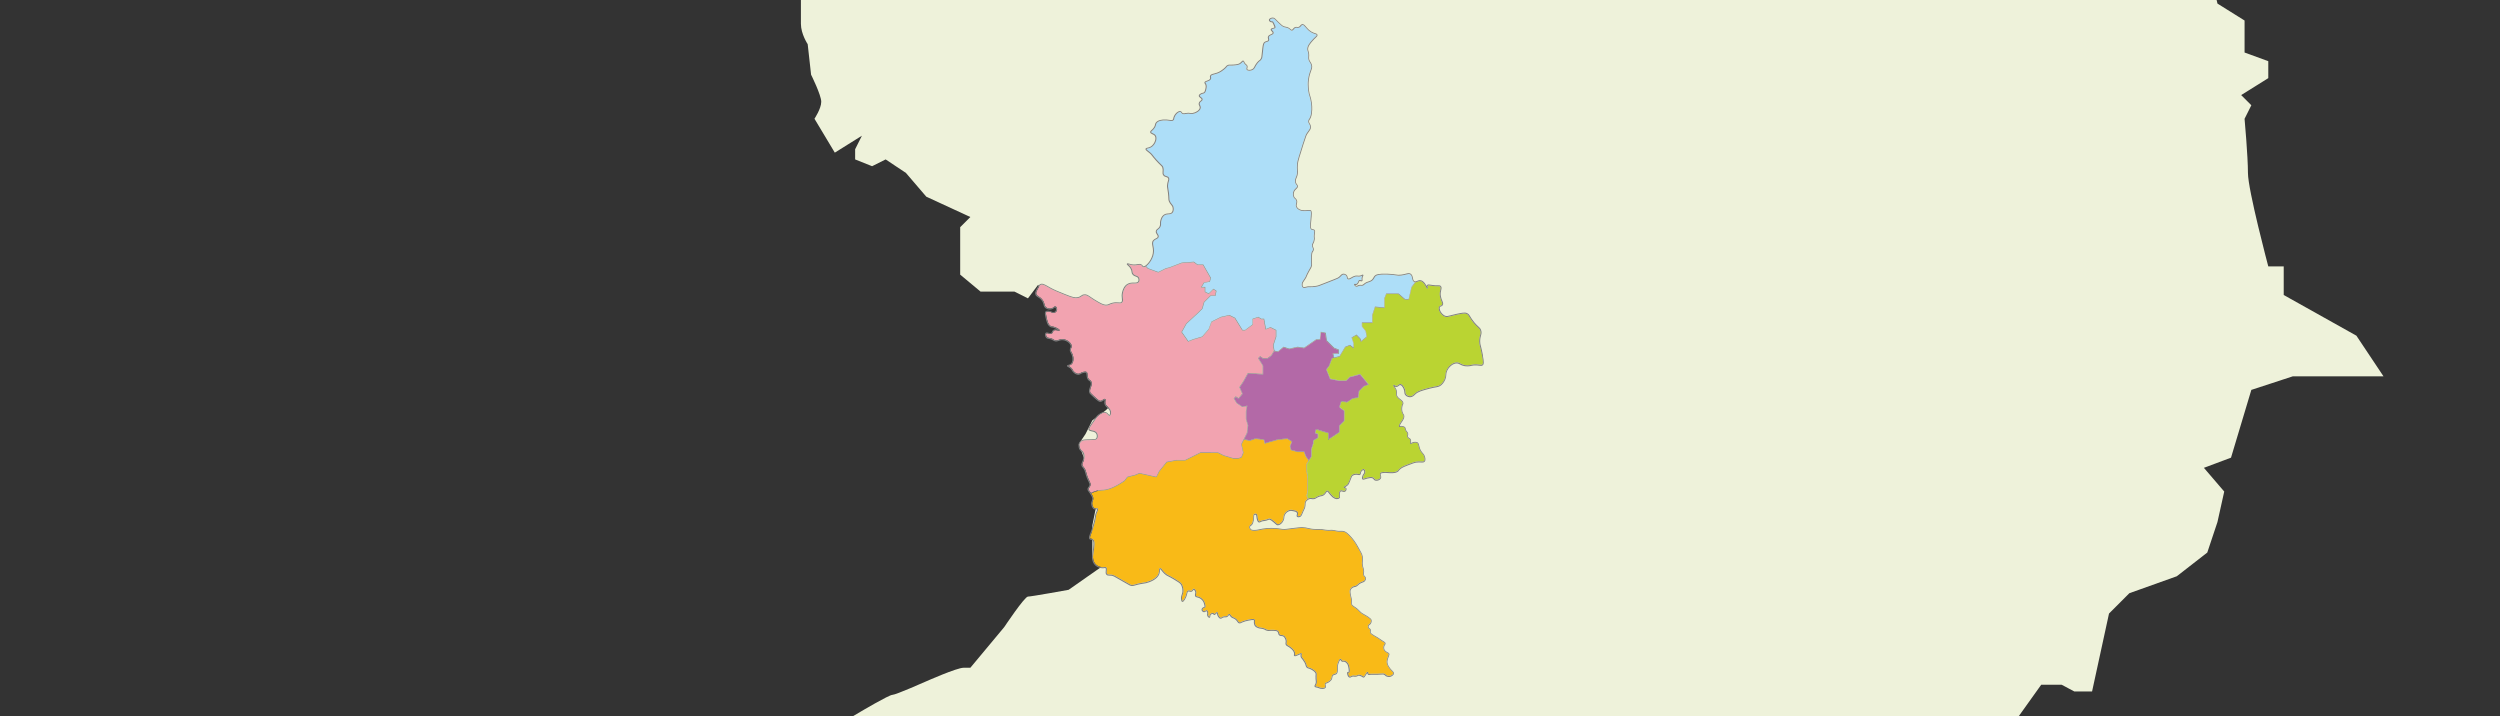 <?xml version="1.0" encoding="UTF-8"?>
<svg id="_レイヤー_2" data-name="レイヤー 2" xmlns="http://www.w3.org/2000/svg" xmlns:xlink="http://www.w3.org/1999/xlink" viewBox="0 0 2400 687.54">
  <rect x="0" y="0" width="2400" height="687.54" fill="#333333" stroke="none"/>
  <defs>
    <style>
      .cls-1 {
        fill: #bad432;
      }

      .cls-2 {
        fill: #f2a3b0;
      }

      .cls-3 {
        fill: #f9ba17;
      }

      .cls-4 {
        fill: none;
      }

      .cls-5 {
        fill: #eef2da;
      }

      .cls-6 {
        fill: #b369a7;
      }

      .cls-7 {
        fill: #addef8;
      }

      .cls-8 {
        fill: gray;
      }

      .cls-9 {
        clip-path: url(#clippath);
      }
    </style>
    <clipPath id="clippath">
      <rect class="cls-4" width="2400" height="687.54"/>
    </clipPath>
  </defs>
  <g id="_レイヤー_1-2" data-name="レイヤー 1">
    <g class="cls-9">
      <g>
        <path class="cls-5" d="M742.85-42.14l87.84-6.51,61.81,6.51,30.36-6.51-27.11-81.33,35.79-32.53,16.27,6.51,22.77-35.79,48.8-15.18-13.01-30.36,29.28-29.28,45.54,9.76,21.15,12.29,34.16-5.78,22.77,9.76,32.53-52.05v-35.79l26.03-39.04,26.03,32.53,58.56,6.51,26.03,39.04,32.53,13.01,81.33,35.79,9.76,16.27,19.52,6.51,13.74,13.01,61.09,16.27,19.52,52.05,19.52,9.76,16.27,9.76s65.06,3.25,61.81,6.51c-3.25,3.25,22.77,55.3,22.77,55.3h48.8l26.03-48.8v-37.95l29.28-23.86-45.54-71.57v-13.01l-26.03-32.53,9.76-55.3,12.65-29.28,36.15,9.76,52.05-35.79h34.7l79.16,32.53,6.51,19.52,61.81,61.81,16.27,39.04-6.51,16.27,13.01,29.28,6.51,48.8,9.76,13.01h22.77l26.03,29.28s16.27,71.57,19.52,74.82c3.25,3.25,9.76,32.53,9.76,32.53l26.03,16.27v30.72l22.77,8.31v16.27l-26.03,16.27,9.76,9.76-6.51,13.01s3.25,35.79,3.25,52.05,19.52,89.64,19.52,89.64h14.82v27.47l69.76,39.04,26.03,39.04h-87.11l-39.76,13.01-19.52,65.06-26.03,9.76,19.52,22.77-6.51,29.28-9.76,29.28-29.28,22.77-45.54,16.27-19.52,19.52-16.27,74.82h-16.99l-12.29-6.51h-19.52l-48.8,68.32,3.25,78.08-22.77,26.03-6.51,22.77-78.08-19.52-16.27,3.25-16.27,26.03,3.25,32.53-35.79,6.51,6.51,61.81-22.77,6.51-9.76,45.54,13.01,100.85,42.29,71.57h42.65l2.89,26.03-6.51,19.52,16.27,22.77-13.01,32.53,52.05,32.53,16.27,32.53-55.3,91.09-52.05-9.76v26.03l-19.52,26.03,9.76,39.04h15.9l19.88,13.01,9.76,39.04,29.28,22.77,16.27,35.79,6.51,52.05-16.27,13.01-42.29-13.01-28.92,13.01-45.91-39.04h-45.54l-16.27,22.77,3.61,16.27-29.64,19.52-16.27,39.04-35.79,9.76h-25.3l-47.89-36.51-50.42,23.5-39.04,39.04-39.04-16.27-21.69,16.27-82.41-9.76-21.69,9.76-14.1-13.01-13.37,13.01-15.9-19.52-26.03,9.76-58.56-35.79-42.29-35.79-6.51-35.79-55.3-16.27-9.76-44.82-32.53-13.74-3.25,19.52-19.52,42.29-74.82,9.76v22.77l-48.8-3.25-26.03,16.27-26.03-19.52-16.27,52.05-52.05,3.25-71.57-29.28-22.77-52.05-35.79-42.29v-15.9l22.77-3.61v-13.01l9.76-22.77-9.76-16.27,16.27-3.25v-13.01l13.01-9.76,3.25-9.76,6.51-22.77h19.52l13.01,3.25,19.52,3.25,19.52-6.51s-9.76-6.51-13.01-13.01c-3.25-6.51-26.03-9.76-13.01-13.01,13.01-3.25,19.52-6.51,19.52-6.51l-3.25-16.27s-9.76-6.51,0-9.76c9.76-3.25,13.01-6.51,19.52-6.51s6.51-3.25,16.27-6.51c9.76-3.25,22.77-9.76,22.77-9.76l3.25-32.53,13.01,9.76,19.52-6.51,19.52-13.01-39.04-6.51,3.25-22.77s0-16.27-6.51-16.27-9.76-6.51-9.76-6.51l29.28-3.25h6.51s6.51-9.76,0-13.01c-6.51-3.25-6.51-13.01-6.51-13.01l22.77-16.27,22.77-9.76-3.25-6.51s-9.76-9.76-16.27-9.76-13.01-6.51-13.01-6.51l32.53-29.28,42.29-45.54,26.03-35.79,16.27-6.51,35.79-13.01-3.25-9.76,3.25-13.01-6.51-22.77-3.25-13.01,6.51-13.01v-13.01l-35.79-9.76-9.76-13.01v-26.03h29.28l26.03-9.76-3.25-13.01-22.77-19.52-32.53-13.01-3.25-6.51,13.01-13.01,13.01-9.76,3.25-9.76,13.01,13.01,32.53-42.29s6.51-19.52,9.76-19.52h9.76v-9.76l39.04-32.53,9.76,6.51,26.03-13.01-26.03-42.29h13.01l19.52-9.76,28.56,17.89,10.48-11.39-6.51-19.52,9.76-6.51-9.4-11.39-.36-8.13-21.15,8.13h-13.19l-30.72,11.39-19.52,3.25-32.53,9.76h-84.58l-26.03,9.76-26.03,3.25h-45.54l-21.33,11.39-4.7-11.39-6.51-16.27-6.51-6.51-3.25-6.51,44.1-26.03s27.47-16.27,30.72-16.27,32.53-13.01,32.53-13.01c0,0,29.28-13.01,35.79-13.01h6.51l32.53-39.04s19.52-29.28,22.77-29.28,39.04-6.51,39.04-6.51l32.53-22.77-9.76-9.76v-29.28l3.25-16.27s6.51-16.27,0-19.52c-6.51-3.25-6.51-16.27-6.51-16.27l-9.76-26.03,6.51-9.76,6.51-13.01,13.01-9.76,6.51-6.51-16.27-22.77-3.25-13.01-13.01-6.51,3.25-13.01-13.01-9.76-13.01-13.01,6.51-14.46-16.27-11.57-6.51-9.76-9.76,13.01-13.01-6.51h-32.53l-19.52-16.27v-45.54l9.76-9.76-42.29-19.52-19.52-22.77-19.52-13.01-13.01,6.51-16.27-6.51v-9.76l6.51-13.01-26.03,16.27-9.76-16.27-9.76-16.27s6.51-9.76,6.51-16.27-9.76-26.03-9.76-26.03l-3.25-29.28s-6.51-9.76-6.51-19.52V-12.86l-13.01-13.01-13.01-16.27Z"/>
        <g>
          <path class="cls-2" d="M1058.71,470.26h.22c5.37-.23,12.27-3.23,20.49-8.92l2.72-3.62,7.26-1.81,4.52-1.81,16.05,3.57,2.61-5.23,7.26-9.08,9.95-1.81h8.06s14.41-7.18,14.41-7.18l17.15.02,5.38,2.69,8.91,2.67h5.31l2.56-.85,1.73-4.33-1.8-8.08,2.22-4.44.21-.42,2.97-5.95.89-7.09-1.79-6.3v-7.18l.85-5.1-4.26.85-5.53-3.71-2.78-4.64,2.05-2.05,2.67,1.78,3.38-4.22-2.69-6.27,3.66-5.48,4.55-8.18h.14s14.12.89,14.12.89v-7.77l-4.55-7.27,2.05-2.05,2.79,1.86h4.34l3.49-2.62,2.46-4.09.17-.28-.02-.14-.87-5.21,2.7-8.09v-6.11l-5.17-2.58-4.65,1.86-1.81-9.96h-2.57l-2.66-1.77-5.13,1.71v5.33l-7.33,5.5h-2.89l-7.21-11.72-5.25-2.63-8,1.78-8.84,4.43-2.7,7.16-6.32,7.23-9.03,2.71-4.63,1.85-6.46-9.23,4.6-8.25,11.66-10.77,3.54-3.54,1.79-6.28,6.39-6.39h4.4l.83-4.16-2.41-1.61-4.47,4.47-3.86-1.93v-4.4h-3.76l2.95-4.91,5.34-.89.84-3.36-7.07-12.37h-5.33l-3.58-2.69-11.55.89-11.63,4.47-3.62.91-7.22,3.61-10.04-3.67-2.08-2.08c-.76.45-1.65.79-2.38.56-.5-.16-.72-.51-.93-.85-.21-.33-.42-.67-.96-.99-1.04-.63-2.12-.43-3.48-.19-.51.09-1.04.19-1.62.25-2.86.31-5.17-.36-6.55-.77-.34-.1-.7-.21-.96-.26.14.14.33.31.49.46.78.7,1.96,1.75,2.88,3.5.74,1.4.86,2.39.96,3.18.1.79.17,1.37.79,2.13.8.99,1.77,1.33,2.7,1.67,1.04.37,2.11.75,2.74,2,.53,1.06.76,2.77-.02,4.03-.93,1.51-2.67,1.5-4.69,1.5-1.95-.01-4.16,0-6.21,1.33-2.92,1.9-3.92,5.55-4.3,6.92-.7,2.56-.47,4.51-.28,6.08.2,1.65.36,2.96-.75,4-.96.9-2.05.8-3.43.67-1.41-.13-3.16-.3-5.74.34-1.37.34-2.12.7-2.79,1.02-.76.36-1.42.68-2.66.79-2.25.2-4.2-.44-8.33-2.75-3.52-1.96-5.84-3.56-7.53-4.73-2.56-1.76-3.72-2.56-5.67-2.4-1.29.11-1.89.54-2.66,1.08-.8.57-1.72,1.22-3.57,1.6-2.53.52-4.71.19-11.92-2.71-7.28-2.93-10.94-4.4-14.4-6.3-.85-.47-1.64-.92-2.37-1.34-3.27-1.87-5.43-3.11-7.08-2.25-.93.49-1.49,1.52-2.51,3.4-1.19,2.2-1.98,3.65-1.75,5.1.2,1.27,1.02,1.78,2.26,2.55,1.17.73,2.63,1.64,3.95,3.55,1.12,1.62,1.47,2.99,1.75,4.1.32,1.26.55,2.17,1.72,2.96,1.2.81,3.21,1.39,5,.84.88-.27,1.46-.73,1.98-1.13.6-.47,1.16-.91,1.89-.66.47.17.88.6,1.15,1.21.41.93.41,2.08,0,2.98-.59,1.33-1.97,1.99-3.07,2.06-.73.05-1.17-.17-1.69-.43-.31-.15-.67-.33-1.17-.49-1.39-.45-3.28-.74-4.06-.09-.76.65-.44,2.3.15,4.95.84,3.8,1.63,7.39,4.25,8.67.48.23.75.27,1.17.31.48.06,1.15.13,2.37.56,2.24.78,4.4,2.07,4.73,2.81.09.21.06.37.02.48-.21.51-.78.35-1.57.14-1.13-.31-2.84-.77-3.96.05-.46.33-.59.72-.75,1.17-.18.51-.38,1.09-1.06,1.54-1.15.76-2.46.38-3.52.07-.79-.23-1.47-.43-1.81-.12-.22.21-.35.65-.33,1.19.04,1,.53,2.08,1.2,2.61.42.33.77.37,1.4.44.51.05,1.15.12,2.03.38,1.21.35,1.85.77,2.41,1.14.37.24.72.47,1.22.67,1.48.59,2.51.23,3.82-.23,1.12-.39,2.38-.83,4.12-.7,4.12.29,8.41,3.68,8.49,6.72.02.74-.21,1.24-.44,1.72-.24.51-.47.99-.46,1.88,0,1.07.35,1.66.83,2.47.3.51.63,1.08.93,1.86,1.21,3.1,1.16,7.49-1.01,9.47-.86.78-1.9,1.06-2.66,1.26-.25.07-.57.15-.73.23.13.09.39.22.61.32.48.23,1.14.55,1.85,1.08,1.16.87,1.59,1.67,2,2.44.37.68.72,1.33,1.6,2.07.62.52,2.28,1.9,4.15,1.69.7-.08,1.13-.34,1.69-.67.63-.38,1.41-.85,2.76-1.12,1.39-.28,2.23-.44,3.02.06.94.6,1,1.68,1.07,2.83.06,1.09.13,2.33.87,3.61.49.84.91,1.09,1.35,1.35.45.27.92.55,1.35,1.35.99,1.85.29,3.76-.38,5.6-.66,1.8-1.28,3.49-.5,5.19.12.23,1.21,1.25,2.59,2.55,5.2,4.89,6.16,5.26,6.86,5.26,1.11-.02,2-.65,2.71-1.16.72-.51,1.39-.99,2.03-.55.58.39.46,1.08.32,1.81-.11.57-.24,1.28-.13,2.09.22,1.67,1.32,2.66,2.48,3.7,1.25,1.12,2.55,2.28,2.9,4.36.29,1.72-.13,3.78-1.21,4.09-.71.21-1.23-.39-1.78-1.03-.52-.59-1.16-1.33-2.09-1.67-2.05-.74-4.45.82-5.88,1.75-1.38.9-2.23,1.78-7.05,8.85-2.41,3.53-2.9,4.34-2.65,4.96.31.75,1.36.96,2.59,1.2,1.52.3,3.41.66,4.55,2.31,1.25,1.81,1.24,4.53-.03,5.94-.85.94-1.97.96-5.71,1.05l-.91.02c-5.16.11-6.9.14-8.23,1.23-.74.6-1.29,1.43-1.65,2.49-.3,2.03-.03,3.74.84,4.98.4.57.79.87,1.21,1.18.48.37.98.74,1.49,1.52,1.36,2.09,1.1,4.51.97,5.68-.2,1.77-.75,3-1.2,3.99-.51,1.11-.87,1.92-.6,3.04.14.59.35.84.77,1.33.25.3.57.66.95,1.21,1.19,1.69,1.49,2.83,1.89,4.41.27,1.05.6,2.35,1.3,4.21.69,1.83,1.31,3.1,1.81,4.12.87,1.77,1.35,2.74.89,4.24-.27.87-.7,1.4-1.08,1.87-.41.51-.71.88-.7,1.58.02.66.3,1.03.93,1.85.35.45.81,1.05,1.34,1.86,1.7-.91,3.47-1.62,5.3-2.12,2.84-.78,5.05-.86,6.11-.9Z"/>
          <polygon class="cls-6" points="1285.72 414.73 1285.72 408.48 1290.2 403.99 1290.2 394.33 1287.61 392.6 1285.69 390.68 1287.58 384.99 1293.07 385.9 1298.47 382.33 1303.69 381.46 1304.57 375.26 1309.19 370.67 1313.39 368.99 1305.6 359.47 1299.46 361.23 1295.93 362.11 1292.32 365.72 1285.94 365.72 1276.81 363.9 1273.13 354.7 1275.87 351.04 1278.6 343.78 1278.71 343.75 1280 343.43 1279.4 339.26 1284.82 339.26 1284.82 336.04 1280.4 334.25 1273.17 327.02 1272.28 319.93 1268.19 319.11 1267.3 326.25 1263.58 326.25 1251.9 334.33 1245.58 333.43 1237.48 335.23 1232.16 333.45 1226.78 337.93 1223.19 337.13 1220.58 341.45 1216.93 344.19 1212.3 344.19 1209.71 342.46 1208.17 344 1212.59 351.08 1212.59 359.46 1212.35 359.44 1198.14 358.55 1193.72 366.51 1190.19 371.8 1192.89 378.1 1189.09 382.85 1186.38 381.04 1184.84 382.58 1187.41 386.88 1192.68 390.38 1197.39 389.44 1196.44 395.15 1196.44 402.26 1198.24 408.55 1197.32 415.85 1194.38 421.71 1199.79 422.69 1205.17 420.9 1205.22 420.91 1213.45 421.82 1214.32 425.34 1226.66 421.81 1235.75 420.9 1235.81 420.94 1240.46 423.73 1238.62 428.32 1239.47 431.72 1245.6 433.47 1252 433.47 1253.85 438.09 1256.5 441.8 1258.8 438.11 1258.81 430.93 1260.6 425.58 1260.6 422.8 1265.08 420.11 1265.08 416.81 1262.35 415.89 1263.35 411.87 1275.4 415.58 1275.4 421.61 1285.72 414.73"/>
          <path class="cls-7" d="M1111.86,261.17l7.09-3.55,3.64-.91,11.7-4.49,11.75-.9,3.6,2.7h5.44l7.29,12.75-.96,3.82-5.43.9-2.43,4.06h3.42v4.57l3.32,1.66,4.5-4.5,2.97,1.98-.96,4.81h-4.58l-6.17,6.17-1.79,6.28-3.63,3.63-11.64,10.75-4.4,7.92,6.1,8.71,4.32-1.73,8.93-2.68,6.21-7.1,2.71-7.22,9.05-4.53,8.2-1.83,5.51,2.76.03.05,7.11,11.56h2.49l7.03-5.27v-5.43l5.64-1.88,2.73,1.82h2.81l1.78,9.78,4.33-1.73,5.6,2.8v6.49s-2.69,8.02-2.69,8.02l.88,5.28,3.32.74,5.39-4.5,5.44,1.81,8.05-1.79,6.23.89,11.65-8.07h3.46l.9-7.22,4.88.98.91,7.26,7.09,7.09,4.58,1.83v3.97h-5.35l.52,3.61,5.36-1.34,5.37-8.96,4.67-1.87,3.33,2.5v-4l-1.84-5.52,4.79-2.87,3.77,3.8.79,2.38,5.03-4.19-.87-5.2-3.6-4.5v-3.89h9.87v-7.02s2.76-8.25,2.76-8.25l8.9.89.02-8.81,1.85-4.63h11.9l6.28,5.38h3.33l2.69-11.57,3.46-4.61c-.25-.04-.51-.11-.78-.24-1.43-.69-1.72-2.22-2.01-3.69-.26-1.34-.53-2.73-1.64-3.53-1.06-.75-2.14-.47-4.12.04-1.18.31-2.66.69-4.54.93-2.5.32-3.69.13-5.49-.16-1.61-.26-3.81-.61-8.04-.74-9.48-.28-10.82,1.13-11.33,1.66-.52.54-.83,1.1-1.16,1.69-.53.95-1.08,1.93-2.51,2.86-.87.57-1.58.79-2.4,1.05-.59.19-1.26.4-2.16.78-1.11.48-1.74,1.03-2.29,1.52-.64.56-1.24,1.09-2.33,1.21-.55.05-.93,0-1.27-.05-.4-.06-.74-.11-1.37.04-.58.14-.97.34-1.31.52-.46.25-.9.48-1.56.38-1.05-.16-1.82-1.05-2.07-1.61-.2-.44-.13-.71-.03-.87.24-.38.68-.28.97-.22.3.07.66.15,1.08.02.75-.24,1.21-1.02,1.54-1.59.27-.47.37-.79.45-1.04.1-.33.2-.65.59-.9.64-.41,1.34-.21,1.91-.05.24.07.64.18.71.11.03-.06-.01-.3-.04-.47-.04-.26-.09-.59-.1-.99-.02-1.3.44-2.27.75-2.91.02-.04.04-.09.06-.14-.04.02-.08.04-.12.06-.46.23-1.09.54-1.94.72-1.09.23-1.92.12-2.53.05l-.31-.04c-2.02-.21-3.78.81-5.34,1.72-1.48.86-2.76,1.6-3.83.91-.64-.41-.76-1.06-.88-1.69-.13-.66-.25-1.33-.96-1.94-.04-.04-1.09-.92-2.35-.79-.93.1-1.49.69-2.26,1.51-.31.33-.67.7-1.08,1.07-1.21,1.09-2.17,1.46-5.35,2.71l-.16.06c-3.19,1.25-5.68,2.24-7.64,3.01-6.67,2.64-7.37,2.92-9.49,3.29-3.09.54-4.76.49-6.11.45-1.26-.04-2.17-.06-3.7.43-.65.21-2.05.67-3.09-.06-.77-.54-1.14-1.58-1.09-3.07.06-1.74.81-2.81,1.85-4.29.28-.4.59-.84.91-1.33.8-1.22,1.01-1.74,1.33-2.54.35-.85.82-2.02,2.24-4.61.57-1.05,1.02-1.81,1.37-2.41.76-1.31,1.05-1.79,1.28-2.86.13-.58.12-.76.08-1.74-.03-.69-.07-1.74-.09-3.54-.06-6.26.34-7.36.97-8.32.06-.1.13-.19.2-.29.27-.39.53-.76.64-1.35.15-.77-.08-1.27-.37-1.91-.19-.42-.41-.9-.53-1.51-.26-1.31.16-2.11.64-3.03.43-.83.92-1.76,1.15-3.4.13-.87.08-1.25.02-1.73-.07-.54-.15-1.22-.02-2.74.06-.75.15-1.38.23-1.92.18-1.3.24-1.84-.11-2.23-.25-.27-.54-.31-1.03-.35-.46-.04-1.03-.09-1.59-.48-1.52-1.09-1.29-3.59-1.08-5.79l.27-2.87c.6-6.3.82-8.65-.08-9.28-.11-.08-.13-.09-.82-.03-.36.03-.86.07-1.6.11-3.4.16-6.09.29-8.32-.95-.71-.4-2.19-1.23-2.89-2.91-.55-1.33-.29-2.39-.04-3.41.23-.93.44-1.8.03-2.88-.29-.76-.68-1.09-1.14-1.48-.53-.45-1.12-.95-1.56-2.11-.79-2.13-.2-4.2,0-4.79.55-1.63,1.53-2.52,2.31-3.24.73-.67,1.26-1.16,1.26-1.99,0-.59-.26-.91-.64-1.39-.38-.48-.85-1.07-1.14-2.08-.61-2.18.26-4.17.78-5.36l.14-.32c.98-2.31.91-3.89.8-6.28-.07-1.56-.16-3.51.06-6.15.22-2.55,1.94-8.01,5.39-18.89,2.67-8.44,3.17-9.24,3.65-10.02.57-.92,1.13-1.7,1.64-2.39,1.25-1.73,2.08-2.87,1.89-4.5-.11-.96-.54-1.65-.94-2.32-.54-.89-1.1-1.8-.85-3.2.13-.74.42-1.17.75-1.66.3-.45.67-1,1.07-2.01.55-1.37.72-2.5.87-3.49.72-4.68,0-9.69,0-9.74-.52-3.6-1.06-5.28-1.54-6.76-.43-1.33-.83-2.58-1.15-4.91-.33-2.46-1.22-9.01.91-16.34.36-1.24.74-2.27,1.07-3.18.8-2.17,1.32-3.61.72-5.53-.3-.95-.73-1.62-1.2-2.33-.68-1.05-1.39-2.14-1.52-4.05-.05-.68,0-1.22.04-1.74.06-.73.12-1.48-.04-2.72-.14-1.12-.35-1.69-.53-2.19-.15-.42-.29-.81-.37-1.4-.46-3.56,2.34-6.76,4.59-9.32,1.05-1.2,2-2.08,2.76-2.79,1.2-1.12,1.77-1.67,1.63-2.18-.12-.44-.68-.63-1.76-.97-.47-.14-.99-.31-1.56-.53-3.53-1.38-5.68-3.88-7.25-5.71-1.43-1.67-2.29-2.6-3.24-2.35-.49.13-.78.5-1.14.97-.5.64-1.13,1.44-2.47,1.73-.7.15-1.15.06-1.54-.02-.35-.07-.64-.12-1.12,0-.89.25-1.37.85-1.83,1.43-.48.6-.97,1.22-1.85,1.28-.73.05-1.17-.35-1.66-.81-.32-.3-.71-.66-1.31-1.05-1.09-.72-1.86-.86-2.75-1.02-.71-.13-1.52-.28-2.57-.74-1.33-.59-2.43-1.62-4.61-3.67-1.07-1.01-1.84-1.82-2.46-2.46-1.21-1.28-1.72-1.8-2.67-1.9-1.03-.11-2.14.31-2.69.78-.24.21-.39.42-.4.6-.03.44.68,1.19,1.42,1.32.15.03.22.01.33,0,.14-.02.32-.06.6.01.86.21,1.28,1.02,2.1,2.95.85,2,1.08,2.59.9,3.04-.35.86-1.32,1.05-2.17,1.22-.62.12-1.26.25-1.43.6-.11.24.32.71.7,1.12.58.63,1.29,1.4,1.13,2.35-.17,1.03-1.19,1.46-2.18,1.88-.97.41-1.98.84-2.33,1.79-.21.58-.08,1.06.06,1.58.17.61.36,1.31-.1,2.08-.48.82-1.26,1.02-2,1.21-.57.15-1.15.3-1.7.72-.92.71-1.19,1.78-1.62,5.09-.35,2.64-.51,4.51-.63,5.88-.23,2.57-.32,3.64-1.23,5.07-.58.92-1.01,1.22-1.51,1.57-.51.36-1.09.77-2.11,2.05-1.14,1.42-1.72,2.56-2.2,3.48-.62,1.21-1.11,2.16-2.42,2.91-2.14,1.23-5.16,1.16-5.99-.15-.37-.59-.21-1.21-.04-1.8.17-.61.32-1.18.02-1.83-.15-.31-.29-.42-.57-.62-.28-.2-.66-.48-1.16-1.07-.69-.82-.98-1.49-1.19-1.97-.19-.43-.25-.55-.36-.57-.22-.05-.52.25-.99.76-.51.55-1.21,1.3-2.28,1.89-1,.55-2.03.7-3.74.95-2.22.32-3.72.29-4.81.27-1.36-.03-2.11-.04-3.09.56-.42.26-.55.43-.82.76-.31.39-.73.92-1.81,1.89-.07.06-1.77,1.57-3.65,2.74-2.5,1.55-4.7,2.1-6.48,2.55-1.89.47-2.88.76-3.21,1.7-.14.41-.06.69.03,1.03.12.42.27.95-.05,1.69-.61,1.42-2.21,1.96-3.49,2.4-.92.31-1.8.61-1.86,1.08-.01.09,0,.11.18.36.18.23.45.59.69,1.21.72,1.84.3,3.59.02,4.76-.4,1.65-.74,3.07-1.99,3.86-.5.31-.91.38-1.31.45-.4.06-.8.13-1.4.46-.52.29-1.5.84-1.57,1.45-.05.43.4.8,1.1,1.33.74.56,1.58,1.19,1.6,2.2.02.91-.63,1.42-1.26,1.92-.59.46-1.2.94-1.44,1.8-.23.81.03,1.34.36,2.02.32.65.67,1.38.55,2.4-.34,2.82-4.18,5.19-7.55,5.77-1.28.22-2.07.09-2.84-.03-.85-.14-1.73-.28-3.44.03-.19.03-.37.07-.55.11-1.09.22-2.21.45-3.33-.15-.69-.37-.97-.83-1.2-1.21-.19-.31-.29-.47-.54-.56-.38-.14-.93-.05-1.56.24-1.46.69-3.36,2.59-4.14,4.87-.19.55-.26.96-.32,1.33-.1.56-.18,1.05-.69,1.54-.99.95-2.31.74-3.99.46-.77-.13-1.64-.27-2.64-.34-4.58-.31-7.95.59-9.49,2.52-.49.62-.57,1.04-.68,1.64-.12.67-.28,1.51-1.09,2.81-.88,1.41-1.82,2.24-2.51,2.85-.71.62-1.05.94-1.01,1.36.04.51.58.77,1.51,1.18.98.43,2.2.97,2.91,2.22.72,1.26.8,3.02.25,4.96-.8,2.77-2.68,5.24-4.91,6.43-1.06.57-2.08.79-2.9.96-.7.15-1.3.28-1.36.54-.09.4.8,1.09,1.84,1.88.48.37,1.03.78,1.6,1.26,1.41,1.18,1.9,1.83,2.72,2.89.69.9,1.63,2.14,3.61,4.33,2,2.21,3.33,3.48,4.21,4.32,1.3,1.24,1.79,1.71,2.17,3.04.45,1.55.34,2.8.24,3.9-.11,1.26-.19,2.17.57,3.12.64.8,1.39,1.01,2.18,1.24.86.24,1.74.49,2.34,1.51.67,1.13.36,2.17-.04,3.49-.3.99-.67,2.23-.79,3.95-.08,1.08,0,1.48.19,2.46.17.85.42,2.14.7,4.63.31,2.74.36,4.28.39,5.3.04,1.25.05,1.67.47,2.65.57,1.32,1.22,2.1,1.85,2.85.79.94,1.54,1.83,1.77,3.55.11.78.43,3.15-1,4.84-1.08,1.28-2.54,1.38-3.94,1.46-1.38.09-2.81.18-4.19,1.29-1.58,1.27-2.18,3.15-2.55,4.27-.47,1.45-.43,2.36-.4,3.25.04.94.07,1.83-.52,3.09-.66,1.4-1.54,2.08-2.25,2.63-.68.52-1.17.9-1.3,1.73-.15,1,.36,1.75.9,2.54.58.85,1.17,1.72.89,2.89-.3,1.22-1.34,1.74-2.35,2.24-.79.39-1.6.79-2.23,1.54-1.15,1.36-.85,2.92-.43,5.09.26,1.31.54,2.8.53,4.5-.04,6.79-4.55,12.6-7.38,14.66-.1.07-.2.14-.3.21l1.98,1.98,9.73,3.54Z"/>
          <path class="cls-1" d="M1420.82,332.52c-.49-1.85-.73-2.78-.74-4.71-.01-2.76.46-4.52.84-5.93.44-1.63.75-2.8.09-4.69-.5-1.43-1.09-1.95-2.25-2.99-.92-.82-2.19-1.95-3.95-4.05-2.12-2.52-3.21-4.35-4-5.7-1-1.68-1.5-2.53-3-3.15-1.7-.7-4.17-.22-9.61.92-2.55.54-4.37,1.03-5.7,1.39-2.59.7-3.66.99-5.31.39-2.76-.99-4.79-3.68-5.59-5.91-.54-1.52-.55-2.84-.03-3.72.4-.67.99-.87,1.52-1.05.47-.16.88-.3,1.19-.76.56-.84.21-1.8-.52-3.57-.46-1.12-1.03-2.5-1.35-4.17-.55-2.87-.06-5,.29-6.55.37-1.6.51-2.39-.17-3.09-.44-.44-.8-.45-2-.41-1.16.04-2.91.11-5.82-.36-.35-.06-.69-.12-1.01-.17-1.49-.26-2.67-.47-3.05,0-.3.38-.11,1.15.03,1.66.12.47.25.95-.19,1.16-.55.25-.81-.28-1.39-1.43-.91-1.78-2.6-5.1-5.18-5.72-1.22-.29-2.19.13-3.13.54-.62.27-1.25.54-1.92.58l-3.61,4.81-2.72,11.79h-3.85l-6.28-5.38h-11.43l-1.72,4.31v9.18l-9.04-.9-2.62,7.87v7.37h-9.87v3.29l3.58,4.47.93,5.57-5.73,4.78-.98-2.95-3.43-3.43-4.18,2.51,1.75,5.28v4.93l-3.85-2.89-4.3,1.72-5.39,8.99-.09.02-5.5,1.37-.44.11-1.13.28-2.68,7.12-2.62,3.49,3.5,8.74,8.85,1.77h6.14s3.57-3.57,3.57-3.57l3.65-.91,6.42-1.83,8.36,10.22-4.73,1.89-4.4,4.4-.91,6.37-5.5.92-5.42,3.61h-.09s-5.19-.88-5.19-.88l-1.69,5.07,1.7,1.7,2.76,1.83v10.08l-4.49,4.49v6.31l-11.22,7.48v-6.53l-11.28-3.47-.79,3.16,2.65.88v3.88l-4.49,2.69v2.64s-1.79,5.35-1.79,5.35v7.21l-.03.06-2.43,3.89-.26.41-1.76,2.82v7.11l.9,7.15v11.69s-.89,4.47-.89,4.47l.95,2.85c.42-.23.88-.44,1.4-.58,1.02-.27,1.69-.14,2.35-.02.62.11,1.21.22,2.16.02.72-.15,1.01-.34,1.51-.67.44-.28.98-.64,1.99-1.1,1.61-.73,2.56-.89,3.33-1.02.73-.12,1.21-.2,1.99-.74,1.03-.71,1.57-1.55,2.01-2.22.48-.74.94-1.45,1.83-1.45h0c.8,0,1.22.55,1.91,1.45.29.38.64.84,1.12,1.4,1.59,1.86,3.57,4.17,5.97,4.33.66.04,1.88-.05,2.28-.69.15-.24.13-.44.05-1-.05-.37-.12-.83-.12-1.44,0-1.02-.02-2.91,1.04-3.92.74-.71,1.7-.41,2.54-.14.74.23,1.45.45,2.01.09.72-.47,1.05-1.61.76-2.08-.15-.24-.51-.31-.86-.38-.39-.08-.88-.17-.99-.65-.13-.59.46-.91,1.21-1.31.71-.38,1.68-.91,2.48-1.78.49-.53.93-1.57,1.71-3.46.42-1.02.73-1.83.98-2.47.63-1.67.92-2.43,1.87-3.1,1.03-.73,2.15-.88,2.89-.98,1.24-.16,2.19.02,2.88.15.73.14,1.1.2,1.38-.05.19-.16.21-.34.26-.75.04-.45.1-1.07.55-1.82.64-1.09,2.07-2.43,3.24-1.99,1.06.4,1.33,2.09,1.18,3.17-.12.89-.5,1.4-.87,1.9-.34.45-.68.92-.94,1.76-.46,1.52-.32,2.05-.13,2.23.18.16.65.02,1.54-.27.65-.22,1.47-.49,2.55-.73,2.12-.48,4.12-.93,5.72.06.6.37.86.77,1.06,1.09.18.29.32.5.7.69.72.36,1.79.36,2.79,0,.95-.33,1.67-.91,1.98-1.59.33-.72.13-1.42-.08-2.16-.23-.78-.48-1.67.15-2.42.71-.85,2.05-.94,3.9-1.06.63-.04,1.29-.04,1.86,0,4.89.35,8.13.58,10.51-.84.58-.34.72-.55.96-.88.26-.38.63-.9,1.68-1.77,1.3-1.07,2.84-1.97,7.3-3.66,4.37-1.66,6.56-2.49,8.17-2.72,1.98-.28,3.53-.21,4.77-.15,1.71.08,2.49.09,3.01-.58.84-1.08.24-3.03-.08-4.08-.43-1.42-1-2.06-1.72-2.87-.54-.61-1.15-1.29-1.82-2.42-1.21-2.02-1.6-3.75-1.91-5.14-.36-1.59-.57-2.37-1.47-2.75-1.25-.52-3.22,0-3.3.02-.64.17-1.13.42-1.53.62-.58.29-1.08.55-1.55.21-.52-.37-.35-1.02-.2-1.64.16-.66.35-1.4.05-2.14-.24-.59-.66-.84-1.15-1.12-.56-.32-1.18-.68-1.54-1.58-.32-.8-.17-1.41-.03-1.94.13-.5.25-.97.02-1.68-.16-.5-.37-.72-.66-1.03-.31-.33-.7-.75-1.12-1.61-.42-.88-.48-1.42-.53-1.82-.04-.36-.06-.5-.29-.76-1.01-1.09-3.52-1.3-4.5-.85-.13.06-.5.23-.81,0-.25-.18-.71-.51.76-3.27.47-.87.83-1.36,1.18-1.83.2-.27.4-.54.64-.9.76-1.18,1.72-2.64,1.72-4.24,0-.81-.23-1.16-.59-1.71-.38-.57-.84-1.27-1.19-2.67-.43-1.76-.43-3.64,0-5.59.24-1.09.5-1.55.68-1.89.15-.27.21-.38.21-.7,0-1.34-1.18-2.24-2.55-3.27-1.52-1.15-3.24-2.45-3.72-4.71-.17-.83-.08-1.3.01-1.76.09-.46.18-.9-.01-1.83-.39-1.85-1.41-3.24-2.08-4.16-.53-.73-.89-1.22-.5-1.63.34-.36.78-.1,1.16.14.45.27,1.05.67,1.83.62.75-.03,1.22-.43,1.71-.87.5-.43,1.06-.92,1.89-.93h.02c1.76,0,3.13,2.09,3.98,3.84.74,1.54.84,2.72.91,3.68.08.99.14,1.7.82,2.51,1.07,1.27,2.83,1.74,4.11,1.64,1.7-.13,2.89-1.29,3.84-2.21l.38-.36c2.73-2.57,6.38-3.54,13.65-5.49,2.49-.67,4.34-.99,5.83-1.26,2.65-.47,3.98-.7,5.66-2.23,2.21-2.01,3.28-4.69,3.47-5.21.62-1.66.69-2.92.76-4.02.03-.45.05-.86.11-1.27.65-4.61,4.92-9.3,9.32-10.25,2.23-.47,3.56.21,5.09,1,1.53.79,3.26,1.68,6.46,1.68.07,0,.13,0,.2,0,1.56-.02,2.56-.23,3.62-.46,1.37-.29,2.78-.59,5.39-.44,1.06.06,1.9.18,2.58.27,1.39.19,1.97.25,2.49-.17.98-.79.95-2.63-.16-8.54-.88-4.71-1.53-7.19-1.96-8.83Z"/>
          <path class="cls-3" d="M1255.22,471.33v-11.62s-.9-7.15-.9-7.15v-7.27s.03-.06.03-.06l1.89-3.03-2.78-3.9-1.76-4.39h-6.19s-6.41-1.84-6.41-1.84l-.95-3.79.03-.07,1.72-4.31-4.26-2.56-8.9.89-12.74,3.65-.92-3.66-7.87-.87-5.39,1.8h-.06s-5.59-1.03-5.59-1.03l-2.21,4.41,1.79,8.07-1.86,4.65-2.86.94h-5.45s-8.97-2.7-8.97-2.7l-5.37-2.68h-16.94l-14.41,7.18h-8.08l-9.75,1.78-7.13,8.91-2.74,5.5-16.25-3.61-4.42,1.77-7.13,1.78-2.7,3.58c-8.31,5.75-15.29,8.79-20.76,9.01h-.22c-1.05.05-3.22.13-6.01.89-1.78.49-3.51,1.19-5.17,2.07.04.06.07.11.11.17,1.09,1.77,1.64,2.66,1.85,3.74.29,1.48-.07,2.43-.41,3.36-.32.86-.62,1.66-.48,2.96.19,1.74,1.07,3.71,2.38,4.11.5.15.96.05,1.41-.06.49-.12,1.05-.25,1.47.17.72.73.07,2.16-.56,3.54l-.25.54c-.64,1.45-.72,2.11-.88,3.32-.13.98-.31,2.33-.88,4.68-1.66,6.81-3.59,11.68-3.61,11.72l-.19.48c-.72,1.8-1.47,3.66-.78,4.44.23.26.51.3,1,.34.46.04,1.04.1,1.6.48,1.4.94,1.66,3.01,1.09,8.49-.26,2.49-.54,4.18-.76,5.53-.36,2.18-.54,3.28-.15,5.09.28,1.29.75,3.44,2.56,5.15,1.75,1.65,4.44,2.67,6.85,2.57.52-.02.92-.08,1.27-.14.65-.1,1.17-.18,1.71.23.91.71.76,1.99.61,3.23-.14,1.16-.28,2.36.36,3.12.49.59,1.19.63,2.49.66.5.01,1.07.02,1.7.08,1.99.2,2.83.69,9.39,4.53l1.56.91c7.25,4.24,7.67,4.41,8.75,4.42,1.02.02,1.62-.16,2.81-.51,1.08-.32,2.56-.75,5.17-1.28,1.99-.4,2.88-.5,3.53-.57.57-.06.98-.11,1.83-.32,1.74-.43,10.5-2.87,12.24-8.67.3-1.01.34-1.95.37-2.71.04-.98.08-1.83.81-2.07.84-.28,1.48.54,2.46,1.78.63.8,1.42,1.8,2.48,2.81,1.29,1.24,2.09,1.64,3.68,2.45,1.16.59,2.75,1.39,5.21,2.87,4.15,2.49,6.44,3.86,7.34,5.56.92,1.73,2.15,5.64.93,9.33-.05.16-.12.34-.19.53-.35.96-.78,2.16-.69,3.79.1,1.76.46,2.25.55,2.28.41.06,1.99-2.01,3.07-5.09.31-.89.49-1.65.64-2.27.28-1.2.49-2.06,1.39-2.48.71-.33,1.37-.14,1.95.01.57.16,1.07.29,1.61,0,.42-.23.63-.58.84-.92.25-.41.53-.88,1.14-.92,1.08-.05,1.92,1.27,2.24,2.07.48,1.19.27,2.12.09,2.95-.13.58-.24,1.08-.08,1.57.16.5.59.62,1.54.85.96.23,2.26.54,3.69,1.62.71.54,1.36,1.19,1.88,1.88,1.17,1.55,1.48,2.92,1.87,4.65.24,1.04.29,1.66-.07,2.16-.29.4-.68.5-1.02.59-.29.08-.56.15-.85.39-.08.07-.8.67-.73,1.41.06.65.72,1.31,1.4,1.39.46.06.83-.2,1.23-.46.45-.3.96-.65,1.58-.41.85.33,1.05,1.46,1.18,2.13.13.74.05,1.24-.02,1.63-.06.36-.11.62,0,1.02.23.8.88,1.4,1.17,1.48.02-.1.04-.29.05-.43.04-.55.1-1.38.7-2.11.74-.9,2.21-1.53,3.24-1.02.39.2.57.49.68.69.08.15.11.17.13.18.24.07.74-.5,1.04-.83.51-.56,1.03-1.14,1.66-.96.53.15.63.7.73,1.27.08.45.18,1.01.46,1.67.35.82,1.28,2.37,2.3,2.42.2,0,.28-.04.55-.24.22-.16.53-.39,1.04-.62,1.13-.52,2-.5,2.69-.48.66.02,1.15.03,1.72-.37.44-.3.68-.67.88-.99.25-.4.54-.85,1.14-.88.7-.04,1.09.52,1.51,1.1.18.25.39.54.65.84.75.85,1.32,1.06,2.05,1.33.66.25,1.41.52,2.38,1.31,1.05.84,1.59,1.65,2.02,2.29.51.76.76,1.1,1.37,1.2.42.07.66-.03,1.44-.4.27-.13.6-.29,1-.46,2.26-.99,3.98-1.34,6.36-1.82,2.71-.55,5.05-1.02,5.86.19.28.43.21.83.14,1.26-.07.39-.15.87-.07,1.63.05.51.17,1.57.82,2.48.65.91,1.59,1.28,2.49,1.64,1.03.4,1.63.47,2.39.55.55.06,1.17.12,2.04.33,1.39.34,2.01.71,2.56,1.04.5.3.92.55,1.91.75.88.18,1.33.14,2.07.07.68-.06,1.6-.15,3.24-.08,2.49.1,3.86.16,4.77,1.02.71.67.87,1.4,1,2.04.13.61.23,1.1.76,1.52.47.38.86.38,1.41.38.56,0,1.26,0,2.11.47,2.36,1.29,2.87,4.46,2.92,4.82.14.96.02,1.6-.08,2.11-.1.51-.16.85.05,1.38.26.64.66.86,1.46,1.28.52.28,1.17.63,1.98,1.22,3.16,2.29,4.74,4.53,4.67,6.66-.01.34-.06.64-.11.89-.03.19-.09.52-.04.56.26.24,1.85-.44,3.11-.98.44-.19.81-.36,1.11-.5.69-.31,1.15-.52,1.51-.52.19,0,.36.06.52.18.43.34.32.87.22,1.33-.09.43-.21.97-.06,1.61.12.51.31.75.83,1.39.24.29.52.65.88,1.13.69.92,1.37,1.94,1.82,2.74.77,1.34,1.01,2.24,1.19,2.96.15.56.26,1,.59,1.51.45.69.88.81,1.73,1.05.81.23,1.91.54,3.51,1.5,2.64,1.59,3.52,2.97,3.79,3.84.17.54.15.83.1,1.46-.02.32-.06.75-.08,1.37-.07,1.98.07,3.17.18,4.12.14,1.17.23,1.95-.21,3.19-.2.57-.44,1.02-.63,1.38-.29.55-.39.77-.3.94.09.15.32.21,1.01.36.37.08.83.17,1.41.33.96.26,1.39.45,1.74.6.29.13.48.21.92.29,1.36.25,3.51.21,4.01-.68.22-.38.08-.85-.07-1.39-.19-.66-.43-1.48.09-2.23.32-.47.73-.61,1.23-.78.21-.07.46-.15.76-.28,1.57-.66,2.79-1.75,3.41-2.55.68-.88.77-1.59.85-2.27.09-.73.19-1.49.99-2.27.72-.69,1.42-.84,2.04-.98.59-.13,1.06-.23,1.52-.78.56-.68.64-1.51.8-3.34.08-.97.05-1.39,0-1.85-.04-.43-.08-.87-.01-1.74,0-.1.21-2.54,1.85-5.56.21-.4.62-1.13,1.29-1.13h0c.55,0,.83.47,1.08.88.23.38.47.77.89.96.24.11.37.08.64.03.25-.05.56-.11,1.01-.07,2.06.18,3.44,2.09,3.93,2.9.49.81.65,1.52.95,2.82.45,1.99,1.02,5.39-.27,5.91-.29.12-.56.05-.73,0-.04-.01-.1-.03-.13-.03.04.01-.08.26.22,1.28.3,1.04.62,2.12,1.5,2.39.25.08.38.01.78-.22.37-.21.87-.51,1.68-.68.9-.19,1.45-.09,1.94,0,.46.08.89.16,1.65,0,.64-.13.97-.31,1.29-.49.39-.22.79-.43,1.5-.41,1,.02,1.83.43,2.88.94.64.32,1,.55,1.24.71.23.16.25.16.29.15.28-.04.64-.62,1.61-2.16l.78-1.23c.36-.57.77-1.21,1.36-1.1.49.09.59.58.68.97.08.35.16.71.41.91.2.15.43.13,1.15.04.33-.04.73-.1,1.24-.13h2.73s1.2,0,1.2,0c.8,0,1.59,0,2.39,0,1.88-.03,3.03-.13,3.87-.21,1.19-.11,1.73-.16,2.61.25.68.31,1.03.65,1.33.95.33.32.61.59,1.32.83,1.44.49,2.58.28,3.28,0,.64-.25,2.31-1.14,2.41-2.31.05-.56-.29-.91-1.12-1.73-.4-.4-.91-.89-1.46-1.53-1.1-1.28-4.01-4.67-3.7-8.41.11-1.26.59-2.72.92-3.69.22-.65.42-1.16.59-1.59.38-.96.5-1.31.33-1.68-.11-.24-.27-.32-.73-.54-.43-.2-1.03-.48-1.83-1.09-.89-.68-1.48-1.12-1.92-1.94-.76-1.4-.76-3.37,0-4.9.19-.4.4-.67.56-.9.23-.32.31-.45.29-.66-.06-.63-.96-1.12-1.5-1.41-1.08-.58-2.02-1.27-2.93-1.93-.81-.59-1.65-1.2-2.52-1.7-6.31-3.59-7.27-4.34-7.4-5.73-.04-.47.04-.88.12-1.24.11-.49.18-.85-.06-1.27-.18-.31-.43-.47-.72-.66-.39-.25-.83-.54-1.1-1.19-.4-.95-.1-1.87,0-2.13.26-.68.68-.97,1.09-1.26.26-.18.52-.36.78-.67.73-.85,1.07-2.19.8-3.18-.12-.45-.4-.97-2.52-2.44-1.81-1.26-3.3-2.05-4.1-2.48l-.34-.18c-2.46-1.34-3.43-2.37-4.47-3.46-1-1.05-2.03-2.14-4.53-3.73l-.2-.12c-1.02-.64-2.17-1.37-2.68-2.8-.28-.8-.21-1.38-.13-2.12.05-.44.11-.95.1-1.62,0-.84-.11-1.2-.29-1.84-.15-.53-.36-1.26-.6-2.57-.59-3.19-.92-4.94.05-6.59.44-.75,1.11-1.42,1.94-1.95.81-.51,1.47-.65,2.11-.79.22-.05.45-.1.7-.16,1.23-.33,1.74-.83,2.38-1.47.65-.63,1.38-1.35,2.93-2.09.72-.35,1.3-.54,1.76-.69.77-.26,1.19-.4,1.68-.98.3-.36.97-1.31.8-2.33-.09-.51-.34-.76-.69-1.1-.34-.34-.77-.75-1.08-1.5-.35-.87-.26-1.52-.16-2.27.06-.42.12-.89.13-1.49.02-1.27-.22-2.07-.52-3.07-.12-.39-.24-.81-.36-1.3-.67-2.66-.52-4.5-.39-6.12.14-1.67.26-3.24-.5-5.51-.24-.71-.71-1.59-1.76-3.52-3.15-5.79-4.88-8.97-8.02-12.48-2.9-3.25-5.4-6.05-8.65-6.13-.3-.01-.59,0-.92.03-.65.03-1.45.08-2.7-.03-1.3-.11-2.17-.3-3-.48-.69-.15-1.41-.31-2.39-.42-1.01-.11-1.43-.08-2.01-.04-.52.04-1.18.08-2.44.04-1.8-.07-2.96-.26-4.08-.44-1.09-.18-2.22-.37-4-.45-1.02-.05-1.59-.03-2.26-.02-.38,0-.76.01-1.31.02-3.57,0-5.61-.49-7.58-.95-1.71-.4-3.33-.78-5.89-.85-1.23-.04-3.79.28-8.9.89-2.03.24-3.35.43-4.33.57-1.66.23-2.35.33-3.8.33h0c-1.81,0-2.72-.15-3.88-.34-1.09-.18-2.46-.41-5.11-.56-1.98-.11-4.21-.24-7.12,0-3.08.25-5.91.83-6.23.89l-.88.19c-1.89.41-3.84.83-6.41.72-1.04-.05-2.12-.2-2.98-1.02-.73-.69-1.36-1.97-1.02-3.14.2-.7.65-1.01,1.12-1.35.25-.18.52-.37.79-.64,1.06-1.05,1.32-2.39,1.67-4.25.24-1.29.26-2.31.27-3.12.02-1.18.03-2.04.82-2.56.66-.43,1.64-.43,2.29,0,.66.44.73,1.12.82,2.06.05.49.11,1.09.26,1.81.25,1.18.64,2.96,1.5,3.26.2.07.31.03.81-.22.36-.18.84-.42,1.59-.68,1-.34,1.59-.4,2.21-.46.59-.06,1.21-.12,2.3-.44.94-.27,1.37-.48,1.68-.63.35-.17.59-.32,1.14-.29.73,0,1.87.34,4.77,2.8.76.65,1.3,1.15,1.72,1.53.88.81,1.1,1.01,1.62,1.05,1.36.11,2.63-1.09,3.24-1.67.31-.29,1.09-1.13,1.69-2.54.46-1.08.5-1.73.53-2.42.03-.59.06-1.2.36-2.04.77-2.17,2.64-4.04,4.77-4.76,1.86-.63,3.45-.29,4.72-.01,1.61.35,3.26.7,3.9,2.04.41.86.18,1.7,0,2.37-.16.56-.24.91-.06,1.12.33.37,1.37.33,2.14-.1.78-.43,1.08-1.18,1.54-2.32l.06-.14c1.07-2.67,1.64-3.74,2.01-4.45.33-.62.47-.88.66-1.76.29-1.31.3-2.18.3-2.87,0-.91.01-1.63.65-2.65.1-.16.81-1.24,2.07-2.07l-1.02-3.06.91-4.54Z"/>
          <path class="cls-8" d="M1423.66,341.19c-.89-4.74-1.54-7.24-1.98-8.9-.48-1.83-.7-2.67-.71-4.48-.01-2.64.44-4.33.81-5.7.46-1.72.82-3.07.07-5.22-.58-1.65-1.3-2.29-2.5-3.36-.9-.81-2.14-1.91-3.86-3.96-2.07-2.46-3.14-4.26-3.92-5.58-1.03-1.74-1.65-2.79-3.43-3.52-2.02-.84-4.9-.23-10.13.87-2.57.54-4.41,1.04-5.75,1.4-2.46.66-3.39.91-4.77.41-2.48-.89-4.32-3.34-5.05-5.36-.44-1.23-.48-2.33-.11-2.96.23-.39.59-.51,1.03-.66.52-.18,1.16-.39,1.65-1.11.85-1.28.29-2.66-.43-4.41-.47-1.14-.99-2.42-1.3-4-.52-2.69-.07-4.62.28-6.18.36-1.59.65-2.84-.41-3.92-.73-.75-1.47-.72-2.68-.67-1.12.04-2.81.11-5.65-.35-.35-.06-.68-.11-1-.17-1.86-.33-3.2-.56-3.91.34-.23.29-.32.62-.35.96-1.03-1.98-2.77-4.96-5.48-5.61-1.51-.36-2.67.15-3.69.59-.26.11-.5.22-.73.3-.24.09-.47.15-.7.19-.35.05-.7.02-1.06-.15-1.02-.5-1.25-1.68-1.52-3.05-.28-1.45-.6-3.09-2.01-4.09-1.39-.99-2.77-.63-4.86-.09-1.16.3-2.6.68-4.43.91-2.37.31-3.45.13-5.23-.15-1.63-.26-3.86-.62-8.15-.75-8.7-.26-10.95.83-12,1.93-.6.63-.95,1.26-1.29,1.87-.5.89-.97,1.74-2.22,2.55-.77.5-1.36.69-2.17.94-.61.19-1.31.41-2.25.82-1.24.54-1.95,1.17-2.52,1.67-.62.54-1.02.9-1.83.99-.44.05-.73,0-1.04-.04-.45-.07-.91-.13-1.71.05-.69.16-1.15.41-1.52.61-.44.24-.65.34-1,.28-.56-.09-1.04-.54-1.28-.88.35.07.81.13,1.34-.04,1.08-.34,1.68-1.38,2.05-2,.33-.56.45-.95.53-1.23.09-.29.11-.34.22-.41.3-.19.73-.07,1.19.05.53.15,1.13.32,1.57-.11.37-.35.3-.82.23-1.26-.04-.25-.08-.52-.09-.86-.02-1.09.37-1.91.66-2.5.25-.53.5-1.04.09-1.41-.38-.35-.83-.12-1.36.14-.42.21-.99.49-1.73.65-.93.2-1.65.11-2.22.03l-.33-.04c-2.31-.24-4.29.91-5.88,1.83-1.23.71-2.29,1.32-2.9.93-.3-.19-.38-.53-.49-1.1-.14-.73-.31-1.64-1.26-2.45-.14-.12-1.42-1.18-3.03-1-1.26.13-1.98.9-2.82,1.78-.31.33-.64.68-1.02,1.02-1.09.98-1.94,1.31-5.08,2.54l-.16.06c-3.2,1.25-5.68,2.24-7.65,3.02-6.59,2.61-7.28,2.88-9.32,3.24-2.99.53-4.62.48-5.93.44-1.3-.04-2.32-.07-4.06.49-.47.15-1.57.51-2.24.04-.35-.25-.76-.85-.71-2.31.05-1.47.7-2.4,1.69-3.8.29-.41.6-.85.93-1.35.85-1.29,1.08-1.88,1.41-2.69.34-.83.8-1.97,2.19-4.52.57-1.04,1.01-1.79,1.35-2.39.79-1.35,1.12-1.92,1.38-3.11.16-.7.14-.97.1-1.97-.03-.68-.07-1.72-.09-3.51-.06-6,.3-7.03.82-7.83.06-.09.12-.18.18-.27.3-.43.64-.92.78-1.69.2-1.05-.12-1.76-.43-2.45-.18-.4-.37-.81-.47-1.31-.2-1,.1-1.58.55-2.44.44-.84.99-1.9,1.24-3.69.14-.99.09-1.44.02-1.96-.07-.53-.14-1.12-.02-2.55.06-.73.15-1.35.22-1.87.19-1.35.31-2.24-.34-2.96-.5-.55-1.1-.6-1.62-.64-.42-.04-.79-.07-1.14-.32-1.1-.79-.89-3.01-.71-4.98l.27-2.87c.69-7.23.87-9.17-.46-10.1-.39-.27-.67-.25-1.4-.19-.35.03-.85.07-1.56.11-3.26.16-5.83.28-7.84-.84-.62-.35-1.92-1.07-2.5-2.47-.44-1.05-.23-1.89,0-2.85.24-.97.51-2.07,0-3.42-.37-.97-.92-1.44-1.4-1.84-.48-.41-.94-.8-1.29-1.74-.69-1.85-.17-3.67,0-4.19.48-1.41,1.32-2.19,2.07-2.87.8-.74,1.55-1.43,1.55-2.66,0-.9-.43-1.43-.84-1.95-.36-.46-.74-.93-.97-1.76-.53-1.87.23-3.61.74-4.76l.14-.33c1.06-2.5.98-4.25.87-6.67-.07-1.62-.16-3.45.06-6.03.21-2.45,1.93-7.88,5.36-18.74,2.62-8.28,3.11-9.07,3.54-9.77.55-.89,1.11-1.65,1.6-2.33,1.28-1.76,2.29-3.15,2.05-5.14-.14-1.15-.63-1.96-1.07-2.68-.52-.84-.92-1.51-.73-2.57.1-.56.3-.86.61-1.33.32-.48.72-1.08,1.16-2.18.58-1.47.76-2.65.92-3.69.74-4.81.03-9.79,0-10-.53-3.67-1.09-5.39-1.58-6.91-.43-1.34-.81-2.5-1.11-4.75-.33-2.41-1.19-8.82.88-15.97.35-1.21.72-2.23,1.05-3.12.83-2.26,1.43-3.89.74-6.11-.33-1.07-.82-1.82-1.3-2.55-.65-1-1.26-1.94-1.37-3.62-.04-.61,0-1.1.04-1.61.06-.74.13-1.58-.04-2.9-.16-1.21-.39-1.86-.58-2.38-.14-.4-.26-.72-.32-1.21-.41-3.16,2.25-6.18,4.38-8.62,1.02-1.17,1.95-2.03,2.69-2.72,1.3-1.22,2.17-2.02,1.89-3.07-.25-.94-1.18-1.23-2.37-1.59-.45-.14-.95-.29-1.49-.5-3.32-1.29-5.3-3.6-6.9-5.46-1.46-1.7-2.6-3.04-4.15-2.63-.77.21-1.2.75-1.62,1.28-.48.61-.93,1.19-1.95,1.4-.52.11-.83.05-1.18-.02-.4-.08-.85-.17-1.54.03-1.17.33-1.79,1.11-2.29,1.74-.46.58-.74.91-1.21.94-.33.02-.52-.13-.99-.57-.34-.32-.77-.72-1.43-1.15-1.24-.81-2.14-.98-3.08-1.15-.7-.13-1.42-.26-2.37-.68-1.19-.53-2.25-1.52-4.36-3.51-1.06-.99-1.81-1.79-2.42-2.43-1.3-1.36-1.95-2.04-3.22-2.18-1.18-.12-2.52.28-3.37.99-.44.37-.69.79-.72,1.22-.06.94,1.01,2.06,2.17,2.27.3.05.5.02.64,0,.1-.02.14-.02.23,0,.41.1.71.6,1.49,2.43.47,1.1.91,2.14.9,2.35-.17.41-.82.54-1.51.68-.8.16-1.7.34-2.06,1.09-.38.79.27,1.49.85,2.12.49.53,1,1.08.91,1.59-.09.54-.81.85-1.64,1.2-1.04.44-2.34.99-2.82,2.31-.31.85-.11,1.55.04,2.12.16.6.25.96,0,1.39-.28.47-.71.6-1.46.79-.62.16-1.33.34-2.02.87-1.23.95-1.53,2.39-1.97,5.68-.35,2.66-.52,4.54-.64,5.92-.23,2.56-.3,3.42-1.09,4.67-.49.77-.82,1-1.27,1.32-.53.38-1.19.84-2.29,2.23-1.19,1.49-1.8,2.68-2.29,3.63-.6,1.16-.99,1.92-2.07,2.54-1.94,1.12-4.31.89-4.78.15-.15-.25-.08-.56.06-1.09.18-.67.41-1.5-.04-2.45-.24-.52-.54-.74-.85-.97-.27-.2-.58-.42-1-.93-.61-.72-.86-1.31-1.05-1.75-.21-.49-.41-.95-.98-1.09-.73-.17-1.25.38-1.85,1.02-.5.53-1.12,1.2-2.06,1.72-.82.46-1.65.59-3.44.85-2.15.31-3.54.28-4.67.26-1.43-.03-2.37-.04-3.58.7-.56.34-.76.6-1.05.97-.29.36-.68.86-1.71,1.77-.02.01-1.71,1.52-3.53,2.65-2.38,1.48-4.51,2.01-6.22,2.44-1.87.47-3.34.84-3.84,2.28-.23.68-.09,1.17.02,1.57.11.37.18.64,0,1.09-.45,1.05-1.78,1.5-2.95,1.9-1.19.4-2.32.79-2.46,1.8-.07.48.15.76.35,1.03.17.22.37.49.57.99.62,1.57.25,3.1-.02,4.22-.38,1.58-.65,2.72-1.6,3.31-.34.22-.61.26-.98.32-.43.07-.96.16-1.7.57-.71.4-1.91,1.06-2.02,2.14-.1.97.72,1.59,1.45,2.14.63.48,1.23.93,1.24,1.51,0,.44-.33.72-.92,1.19-.64.5-1.43,1.13-1.75,2.27-.32,1.14.07,1.94.42,2.65.29.59.56,1.14.46,1.9-.28,2.34-3.75,4.47-6.81,5-1.14.19-1.79.09-2.54-.03-.88-.14-1.88-.31-3.74.03-.19.04-.38.07-.57.11-1.02.2-1.9.38-2.73-.06-.47-.26-.66-.56-.86-.88-.21-.34-.45-.73-.99-.94-.61-.23-1.39-.13-2.25.27-1.94.92-3.83,3.13-4.61,5.38-.22.62-.29,1.09-.36,1.47-.09.51-.13.76-.43,1.05-.63.61-1.54.5-3.22.22-.79-.13-1.68-.28-2.72-.35-4.89-.33-8.53.69-10.25,2.86-.63.79-.74,1.39-.86,2.03-.12.63-.25,1.34-.97,2.5-.81,1.3-1.66,2.04-2.34,2.65-.78.68-1.39,1.22-1.31,2.12.09,1.07,1.09,1.5,2.05,1.93.9.4,1.93.85,2.5,1.85.59,1.03.65,2.58.16,4.26-.72,2.51-2.48,4.82-4.47,5.89-.95.51-1.9.71-2.67.88-1,.21-1.86.4-2.04,1.21-.22.96.73,1.69,2.17,2.8.47.36,1.01.77,1.57,1.24,1.34,1.12,1.78,1.7,2.58,2.75.7.92,1.65,2.17,3.66,4.39,2.02,2.24,3.36,3.52,4.25,4.36,1.27,1.21,1.61,1.54,1.93,2.64.4,1.39.3,2.55.21,3.57-.11,1.3-.22,2.53.77,3.76.82,1.03,1.78,1.3,2.63,1.54.78.22,1.4.4,1.82,1.1.47.79.24,1.54-.13,2.77-.31,1.04-.7,2.33-.83,4.15-.08,1.2.01,1.7.21,2.7.16.84.41,2.11.69,4.56.31,2.7.35,4.22.39,5.22.04,1.27.06,1.84.54,2.98.62,1.45,1.35,2.31,1.99,3.07.77.91,1.37,1.63,1.57,3.09.09.68.38,2.75-.8,4.14-.84.99-1.93,1.06-3.32,1.15-1.45.09-3.1.19-4.7,1.48-1.79,1.44-2.44,3.48-2.84,4.7-.51,1.6-.47,2.64-.44,3.56.03.9.06,1.61-.44,2.67-.57,1.2-1.32,1.79-1.99,2.3-.75.58-1.46,1.12-1.64,2.31-.2,1.35.46,2.32,1.04,3.17.51.75.95,1.39.76,2.17-.2.81-.94,1.18-1.87,1.64-.83.41-1.77.87-2.52,1.76-1.43,1.69-1.06,3.61-.62,5.84.25,1.27.53,2.71.52,4.32-.04,6.46-4.32,11.98-7.01,13.94-.15.11-.29.19-.43.28-.14.09-.27.17-.4.24-.61.33-1.12.47-1.45.37-.18-.06-.26-.18-.44-.47-.23-.36-.53-.85-1.26-1.28-1.33-.8-2.62-.57-4.1-.3-.49.09-1,.18-1.56.24-2.68.29-4.8-.33-6.2-.74-1.15-.34-1.91-.56-2.23.09-.28.58.21,1.02.91,1.64.73.65,1.84,1.64,2.69,3.25.66,1.25.77,2.11.86,2.87.1.83.2,1.62.98,2.59.96,1.19,2.09,1.59,3.09,1.95.99.35,1.77.63,2.24,1.56.44.87.59,2.23.02,3.15-.67,1.08-2.11,1.08-3.93,1.08-1.97-.01-4.43,0-6.7,1.48-3.2,2.09-4.27,5.97-4.67,7.44-.75,2.73-.49,4.87-.3,6.43.2,1.65.27,2.54-.47,3.24-.64.6-1.34.56-2.73.43-1.4-.13-3.31-.32-6.04.36-1.46.36-2.29.76-2.96,1.08-.74.35-1.28.61-2.36.71-2.07.19-3.82-.4-7.82-2.64-3.48-1.94-5.78-3.53-7.46-4.68-2.66-1.83-3.99-2.74-6.25-2.55-1.54.13-2.3.67-3.1,1.24-.77.55-1.56,1.11-3.23,1.46-2.33.48-4.4.15-11.41-2.67-7.25-2.92-10.89-4.38-14.31-6.26-.85-.46-1.63-.91-2.36-1.33-3.53-2.02-5.86-3.35-7.94-2.26-1.17.61-1.77,1.73-2.88,3.77-1.28,2.36-2.12,3.92-1.84,5.67.26,1.67,1.38,2.36,2.67,3.17,1.16.72,2.47,1.54,3.69,3.3,1.03,1.49,1.34,2.72,1.61,3.81.34,1.34.63,2.5,2.09,3.49,1.27.86,3.55,1.63,5.77.96,1.04-.32,1.72-.85,2.27-1.29.56-.44.8-.6,1.04-.51.23.08.46.35.62.72.3.7.31,1.59.01,2.26-.44.98-1.47,1.48-2.31,1.53-.49.03-.75-.1-1.23-.33-.32-.16-.72-.36-1.29-.54-1.05-.34-3.63-1.02-4.92.09-1.21,1.03-.76,3.04-.15,5.82.89,4.02,1.73,7.81,4.73,9.28.62.3,1.01.35,1.46.4.47.05,1.05.12,2.18.52,1.45.51,2.62,1.13,3.35,1.62-1.23-.32-3.03-.69-4.37.29-.68.5-.88,1.08-1.06,1.59-.16.45-.28.8-.71,1.09-.8.53-1.8.24-2.77-.04-.96-.28-1.96-.57-2.67.09-.43.39-.64,1.06-.62,1.88.04,1.05.53,2.48,1.54,3.28.62.5,1.17.55,1.87.63.48.05,1.07.11,1.88.35,1.09.32,1.64.68,2.17,1.03.39.26.8.52,1.38.75,1.79.71,3.08.26,4.45-.21,1.09-.38,2.21-.77,3.76-.66,3.65.26,7.59,3.27,7.66,5.85.01.53-.15.87-.35,1.31-.26.55-.55,1.18-.55,2.27.01,1.31.45,2.05.95,2.92.29.5.59,1.02.87,1.73,1.07,2.76,1.08,6.79-.78,8.48-.7.64-1.58.87-2.29,1.06-.73.19-1.42.38-1.45,1.04-.03.6.53.87,1.17,1.18.47.23,1.06.51,1.7.99,1,.75,1.37,1.43,1.75,2.15.39.73.8,1.48,1.82,2.33.7.59,2.57,2.14,4.82,1.9.89-.1,1.46-.44,2.05-.8.63-.38,1.27-.77,2.47-1,1.34-.26,1.9-.36,2.36-.06.53.34.59.99.66,2.12.06,1.13.14,2.54.99,4.01.6,1.04,1.19,1.39,1.67,1.67.4.24.71.42,1.02,1,.8,1.5.2,3.14-.43,4.87-.69,1.89-1.4,3.84-.48,5.87.16.34.8.96,2.79,2.83,5.49,5.16,6.48,5.5,7.49,5.51,1.39-.02,2.44-.78,3.22-1.33.37-.27.89-.63,1.01-.54.1.06,0,.55-.06.9-.11.6-.26,1.42-.14,2.37.27,2,1.54,3.14,2.77,4.25,1.19,1.07,2.32,2.07,2.61,3.84.27,1.6-.22,2.98-.58,3.08-.15.04-.55-.42-.85-.75-.55-.64-1.31-1.51-2.46-1.93-2.47-.9-5.1.82-6.68,1.84-1.57,1.02-2.5,2.05-7.3,9.1-2.58,3.79-3.18,4.72-2.74,5.81.49,1.2,1.83,1.46,3.25,1.74,1.5.29,3.05.59,3.98,1.94,1,1.44,1.01,3.74.04,4.83-.54.6-1.26.67-5.06.75l-.91.02c-5.39.11-7.21.15-8.78,1.43-.87.7-1.52,1.68-1.96,2.97-.36,2.35-.03,4.27.97,5.71.48.69.95,1.04,1.4,1.39.44.33.86.65,1.28,1.3,1.19,1.82.94,4.03.83,5.09-.18,1.63-.68,2.74-1.13,3.72-.53,1.18-1,2.2-.66,3.62.19.8.52,1.18.96,1.7.24.28.54.63.9,1.14,1.1,1.55,1.36,2.57,1.76,4.12.27,1.07.62,2.4,1.33,4.31.7,1.88,1.34,3.17,1.85,4.2.82,1.66,1.19,2.42.83,3.58-.22.71-.57,1.14-.92,1.57-.45.56-.92,1.13-.9,2.17.02.96.44,1.49,1.12,2.37.35.45.77,1,1.26,1.75.08.12.16.25.24.38.05.07.09.13.13.21,1.04,1.68,1.56,2.52,1.74,3.44.24,1.23-.04,1.99-.37,2.87-.33.87-.7,1.87-.53,3.37.22,1.97,1.25,4.33,3.01,4.87.74.22,1.4.07,1.88-.05.25-.06.56-.13.63-.07.29.29-.41,1.81-.74,2.54l-.25.56c-.69,1.56-.79,2.36-.95,3.56-.13.96-.3,2.28-.87,4.59-1.64,6.74-3.55,11.56-3.57,11.6l-.19.48c-.86,2.14-1.68,4.17-.63,5.37.47.54,1.07.6,1.59.64.42.04.81.08,1.19.33.86.58,1.28,2.07.7,7.66-.26,2.46-.53,4.14-.75,5.48-.37,2.22-.57,3.45-.14,5.43.28,1.3.81,3.72,2.82,5.61,1.91,1.8,4.86,2.9,7.5,2.81.58-.02,1.02-.09,1.38-.15.6-.1.8-.12,1.02.05.51.39.4,1.33.27,2.41-.15,1.29-.33,2.75.56,3.81.78.92,1.83.95,3.16.97.48.01,1.03.02,1.63.08,1.8.18,2.62.66,9.02,4.41l1.56.91c7.23,4.23,7.83,4.52,9.19,4.55,1.16.02,1.88-.19,3.08-.54,1.06-.31,2.52-.74,5.1-1.26,1.95-.39,2.78-.49,3.46-.56.58-.06,1.04-.12,1.95-.34,2.56-.63,11.05-3.17,12.88-9.28.34-1.12.38-2.13.41-2.93.02-.51.05-1.21.2-1.26.24-.07.92.79,1.47,1.48.65.82,1.46,1.84,2.56,2.9,1.39,1.33,2.28,1.78,3.89,2.6,1.15.58,2.72,1.38,5.16,2.84,4.32,2.59,6.26,3.79,7.01,5.21.85,1.6,2,5.22.87,8.62-.05.16-.11.33-.18.5-.36.98-.85,2.33-.74,4.15.11,1.93.52,2.94,1.25,3.1,1.61.34,3.55-4.09,4.11-5.67.33-.94.51-1.72.66-2.36.28-1.17.41-1.65.9-1.87.41-.19.82-.08,1.34.06.63.17,1.42.38,2.27-.08.64-.34.95-.87,1.18-1.25.2-.34.3-.48.43-.49,0,0,.01,0,.02,0,.38,0,.99.7,1.32,1.52.38.93.22,1.65.05,2.42-.14.65-.29,1.31-.06,2.04.32,1,1.19,1.21,2.19,1.45.93.22,2.08.49,3.35,1.47.65.49,1.24,1.08,1.71,1.71,1.05,1.39,1.34,2.68,1.71,4.31.24,1.08.17,1.3.07,1.43-.1.14-.23.18-.52.25-.33.09-.74.2-1.19.56-.2.16-1.17,1.01-1.06,2.18.09,1.07,1.1,2.07,2.19,2.2.79.08,1.37-.3,1.83-.61.39-.26.59-.38.75-.32.38.15.54,1.03.62,1.46.11.58.04.96-.02,1.32-.07.41-.14.83.03,1.41.24.83.87,1.65,1.53,1.99.39.2.67.17.85.11.52-.18.56-.73.6-1.22.04-.51.08-1.1.5-1.61.55-.67,1.59-1.05,2.14-.78.15.08.22.19.31.34.12.2.28.48.67.59.76.2,1.39-.49,1.94-1.1.23-.25.62-.68.69-.73.05.07.1.36.14.6.08.47.19,1.12.52,1.87.13.29,1.29,2.88,3.08,2.96.52.03.81-.19,1.12-.41.2-.15.46-.33.88-.53.94-.43,1.64-.42,2.3-.4.71.02,1.44.03,2.25-.53.59-.41.9-.89,1.13-1.25.23-.36.31-.46.44-.47.15-.02.39.26.73.73.2.28.42.59.71.91.9,1.02,1.63,1.29,2.41,1.58.63.23,1.27.47,2.13,1.17.94.76,1.44,1.5,1.83,2.09.51.76.95,1.42,1.96,1.59.72.12,1.17-.09,1.97-.48.27-.13.58-.28.97-.45,2.18-.95,3.86-1.29,6.19-1.77,2.08-.42,4.45-.9,4.92-.19.08.12.07.22,0,.61-.07.42-.17.99-.08,1.88.06.59.19,1.8.98,2.9.81,1.13,1.91,1.56,2.89,1.95,1.14.45,1.86.53,2.63.6.55.06,1.11.12,1.92.31,1.26.3,1.79.62,2.31.93.52.31,1.06.63,2.19.86,1.01.21,1.56.16,2.33.08.68-.06,1.54-.14,3.12-.08,2.44.1,3.55.17,4.2.78.5.47.61.98.74,1.58.14.66.3,1.41,1.08,2.04.71.57,1.35.58,1.97.58.53,0,1.03,0,1.68.36,2.01,1.1,2.45,4.03,2.46,4.16.12.82.02,1.35-.07,1.81-.11.57-.21,1.11.1,1.88.38.94,1,1.28,1.86,1.74.5.27,1.12.6,1.88,1.15,2.91,2.11,4.36,4.09,4.3,5.9,0,.28-.05.54-.09.76-.09.49-.18,1.01.24,1.38.69.62,1.89.11,4.06-.82.45-.19.82-.36,1.14-.51.49-.22,1-.46,1.07-.5.02.07-.03.31-.07.48-.11.49-.25,1.16-.06,2,.16.71.46,1.08,1.01,1.76.23.28.51.63.86,1.1.67.89,1.33,1.88,1.76,2.65.71,1.24.92,2.04,1.1,2.74.15.59.3,1.14.7,1.77.63.98,1.34,1.18,2.24,1.43.8.22,1.8.5,3.28,1.4,2.62,1.58,3.25,2.86,3.39,3.34.12.38.11.54.06,1.13-.03.33-.06.77-.08,1.41-.07,2.05.08,3.33.19,4.26.13,1.12.2,1.74-.16,2.79-.18.51-.39.91-.58,1.26-.34.64-.63,1.19-.29,1.8.29.52.79.62,1.61.79.36.07.8.17,1.36.32.9.24,1.29.41,1.61.55.31.14.58.25,1.12.35.07.01.81.15,1.71.15,1.19,0,2.65-.23,3.24-1.26.4-.71.19-1.44,0-2.08-.19-.67-.29-1.1-.03-1.48.15-.21.3-.28.78-.43.23-.08.5-.17.82-.3,1.73-.72,3.08-1.94,3.77-2.83.83-1.08.94-1.98,1.03-2.7.09-.69.15-1.18.72-1.73.53-.51,1.05-.63,1.6-.74.64-.14,1.37-.3,2.02-1.09.74-.9.83-1.94,1-3.84.09-1.04.05-1.53,0-2-.04-.41-.07-.8,0-1.59,0-.02.2-2.36,1.74-5.2.33-.6.47-.66.49-.66.07.03.23.28.33.45.26.42.61,1,1.29,1.31.49.22.85.15,1.18.09.21-.04.44-.08.76-.06,1.7.15,2.91,1.93,3.24,2.48.41.68.55,1.26.84,2.56.63,2.75.58,4.69.27,4.87-.03,0-.11-.02-.16-.03-.2-.05-.52-.14-.84.09-.61.44-.41,1.45-.17,2.28.35,1.21.75,2.58,2.09,2.99.64.2,1.05-.05,1.5-.3.35-.2.75-.44,1.42-.58.72-.16,1.12-.08,1.59,0,.5.09,1.06.19,1.99,0,.78-.16,1.21-.4,1.55-.59.34-.19.53-.34,1.05-.3.8.02,1.51.37,2.5.85.59.29.92.51,1.13.65.29.2.52.35.93.29.68-.11.98-.58,2.23-2.56l.77-1.23c.09-.14.25-.39.37-.55.01.05.02.09.03.13.09.43.22,1.03.74,1.43.5.39,1.03.32,1.81.22.32-.04.71-.09,1.15-.13h3.89c.8,0,1.6.01,2.4,0,1.92-.03,3.13-.14,3.93-.21,1.15-.1,1.5-.13,2.15.17.54.25.81.5,1.08.78.37.36.75.73,1.65,1.04,1.7.58,3.06.32,3.9,0,.11-.04,2.81-1.11,2.98-3.07.08-1.01-.53-1.61-1.39-2.44-.41-.4-.88-.86-1.41-1.47-1.03-1.2-3.77-4.38-3.48-7.74.1-1.16.56-2.55.88-3.48.21-.63.41-1.12.57-1.54.41-1.03.65-1.65.31-2.38-.26-.55-.66-.74-1.16-.98-.42-.19-.94-.44-1.66-.99-.82-.63-1.32-1-1.67-1.65-.61-1.14-.61-2.81,0-4.08.16-.33.33-.56.48-.77.27-.37.52-.71.46-1.27-.11-1.11-1.27-1.74-2.03-2.15-.96-.52-1.88-1.19-2.77-1.83-.83-.6-1.69-1.23-2.61-1.75-5.76-3.28-6.87-4.08-6.95-5.03-.03-.33.04-.64.1-.97.12-.56.25-1.19-.16-1.91-.29-.49-.67-.74-1-.96-.33-.22-.6-.39-.76-.79-.27-.66-.04-1.33,0-1.46.16-.42.4-.59.77-.85.29-.2.61-.43.95-.82.93-1.08,1.34-2.72.99-4-.21-.77-.71-1.44-2.87-2.94-1.85-1.29-3.38-2.1-4.19-2.54l-.33-.18c-2.33-1.28-3.22-2.21-4.25-3.29-.99-1.04-2.11-2.22-4.7-3.87l-.2-.13c-.98-.62-1.91-1.21-2.31-2.34-.21-.6-.16-1.04-.08-1.72.05-.45.11-1,.11-1.73,0-.96-.13-1.41-.32-2.08-.15-.52-.35-1.22-.58-2.48-.59-3.2-.82-4.67-.05-5.97.36-.62.95-1.2,1.65-1.64.68-.43,1.21-.54,1.82-.67.24-.05.49-.1.75-.17,1.45-.4,2.09-1.03,2.77-1.69.6-.59,1.27-1.25,2.68-1.92.67-.32,1.2-.5,1.66-.65.8-.27,1.44-.48,2.08-1.26.38-.46,1.23-1.67.99-3.05-.14-.8-.55-1.2-.95-1.59-.33-.32-.64-.62-.87-1.19-.26-.65-.2-1.09-.1-1.82.06-.44.13-.94.14-1.6.02-1.41-.25-2.31-.56-3.34-.11-.38-.24-.79-.35-1.26-.63-2.51-.5-4.2-.36-5.83.14-1.76.28-3.43-.55-5.87-.26-.78-.75-1.68-1.83-3.67-3.07-5.65-4.93-9.06-8.13-12.64-2.91-3.26-5.66-6.34-9.3-6.43-.32-.01-.64,0-.99.03-.65.04-1.39.07-2.58-.02-1.24-.1-2.04-.28-2.88-.46-.72-.16-1.46-.32-2.49-.43-1.09-.12-1.57-.09-2.18-.04-.53.04-1.13.08-2.34.04-1.74-.06-2.82-.24-3.97-.43-1.12-.18-2.27-.38-4.1-.46-1.05-.05-1.64-.04-2.33-.02-.37,0-.78.01-1.28.02-3.47,0-5.46-.47-7.38-.93-1.68-.4-3.42-.8-6.07-.87-1.26-.01-3.88.28-9.04.9-2.04.24-3.36.43-4.35.57-1.62.23-2.29.32-3.68.32h0c-1.74,0-2.62-.15-3.73-.33-1.12-.18-2.51-.41-5.21-.57-2-.11-4.28-.24-7.24,0-3.14.26-6.02.84-6.34.91l-.89.19c-1.83.4-3.72.81-6.18.7-.8-.04-1.72-.13-2.4-.77-.56-.53-1-1.47-.78-2.24.11-.38.33-.55.77-.86.27-.19.57-.41.91-.74,1.26-1.24,1.55-2.78,1.92-4.72.26-1.37.27-2.42.29-3.27.02-1.08.04-1.57.42-1.82.36-.23.95-.24,1.3,0,.3.2.34.55.43,1.4.05.51.11,1.14.28,1.91.31,1.46.74,3.45,2.09,3.92.57.2.97,0,1.51-.27.35-.18.79-.4,1.47-.63.9-.31,1.41-.36,2.01-.42.6-.06,1.29-.13,2.46-.47,1.01-.29,1.5-.53,1.82-.68.3-.15.41-.2.72-.2h.02c.29,0,1.15,0,4.2,2.59.75.63,1.28,1.13,1.69,1.51.9.84,1.31,1.22,2.15,1.29,1.75.16,3.29-1.3,3.94-1.92.35-.33,1.22-1.27,1.9-2.84.53-1.23.57-2.03.6-2.73.03-.55.05-1.06.31-1.79.68-1.92,2.33-3.57,4.21-4.21,1.62-.55,3.02-.25,4.25.01,1.39.3,2.83.61,3.28,1.55.27.56.1,1.16-.06,1.74-.18.64-.38,1.37.13,1.95.7.79,2.2.67,3.24.1,1.06-.58,1.45-1.55,1.94-2.78l.06-.14c1.05-2.63,1.6-3.67,1.97-4.36.35-.66.52-.99.74-1.99.31-1.41.32-2.32.33-3.06,0-.86.01-1.38.52-2.19.08-.13.63-.96,1.6-1.66.12-.09.25-.18.39-.26.39-.23.83-.44,1.34-.57.82-.21,1.35-.12,1.96,0,.65.12,1.38.25,2.51.01.88-.18,1.29-.45,1.81-.79.41-.27.92-.6,1.87-1.03,1.5-.68,2.39-.83,3.11-.95.76-.13,1.41-.24,2.35-.88,1.18-.81,1.8-1.77,2.26-2.47.45-.7.69-1.04,1.08-1.04.34,0,.56.26,1.2,1.1.3.39.66.86,1.15,1.44,1.7,1.98,3.81,4.45,6.59,4.64.38.03,2.34.09,3.1-1.1.34-.53.27-1.01.18-1.61-.05-.34-.11-.77-.11-1.32,0-.88-.02-2.52.76-3.26.34-.33.85-.19,1.66.06.82.26,1.85.58,2.77-.01,1.08-.7,1.6-2.37,1.04-3.3-.35-.58-1.02-.71-1.46-.8-.01,0-.02,0-.03,0,.15-.09.34-.19.51-.29.76-.41,1.81-.98,2.72-1.96.6-.65,1.05-1.74,1.88-3.72.43-1.03.74-1.84.99-2.5.62-1.63.83-2.18,1.55-2.69.85-.6,1.8-.73,2.49-.82,1.09-.14,1.93.01,2.59.14.81.15,1.51.28,2.13-.25.47-.41.52-.89.56-1.35.04-.41.08-.87.43-1.45.59-1,1.66-1.78,2.15-1.6.44.17.74,1.24.61,2.21-.09.66-.36,1.02-.7,1.48-.36.49-.78,1.05-1.08,2.04-.22.71-.72,2.38.13,3.15.58.53,1.31.28,2.42-.08.64-.21,1.43-.47,2.46-.71,2.02-.46,3.76-.85,5.05-.06.43.26.59.52.78.81.21.33.45.71,1.05,1.01.94.47,2.25.49,3.49.05,1.18-.41,2.09-1.16,2.5-2.06.47-1.03.19-2-.04-2.79-.22-.77-.34-1.23-.03-1.6.46-.56,1.64-.63,3.27-.74.79-.05,1.43-.02,1.73,0,5.06.36,8.4.59,11.03-.96.75-.44.97-.77,1.24-1.15.25-.35.56-.8,1.51-1.59,1.03-.85,2.27-1.7,7.05-3.52,4.31-1.64,6.47-2.46,7.98-2.67,1.9-.27,3.4-.2,4.6-.14,1.7.08,2.93.14,3.76-.93,1.13-1.44.44-3.69.08-4.89-.49-1.61-1.15-2.35-1.91-3.2-.51-.58-1.09-1.23-1.72-2.28-1.13-1.9-1.51-3.55-1.8-4.88-.35-1.57-.63-2.81-2-3.38-1.51-.63-3.64-.08-3.88-.02-.72.2-1.28.48-1.69.68-.25.12-.55.28-.59.31-.03-.1.06-.46.12-.73.18-.71.42-1.68,0-2.7-.36-.88-.98-1.24-1.53-1.56-.49-.28-.92-.53-1.16-1.13-.21-.53-.12-.89,0-1.39.14-.54.31-1.22,0-2.17-.22-.69-.53-1.02-.86-1.36-.3-.32-.61-.65-.96-1.38-.35-.74-.41-1.19-.45-1.54-.05-.41-.09-.79-.52-1.26-1.2-1.31-3.88-1.6-5.28-1.15.13-.41.42-1.11.86-1.92.43-.81.76-1.25,1.1-1.71.21-.28.42-.57.67-.95.79-1.21,1.86-2.86,1.87-4.73,0-1.08-.36-1.63-.74-2.21-.36-.53-.76-1.14-1.06-2.39-.4-1.63-.4-3.37,0-5.18.21-.96.42-1.35.59-1.66.17-.31.32-.58.32-1.13,0-1.79-1.41-2.86-2.91-3.99-1.46-1.1-2.98-2.25-3.38-4.18-.13-.64-.07-.98.02-1.39.1-.51.22-1.08-.02-2.19-.4-1.91-1.42-3.39-2.1-4.33.45.22,1.03.4,1.68.39,1.07-.04,1.73-.62,2.27-1.09.45-.39.81-.7,1.31-.71,1,0,2.16,1.21,3.18,3.33.67,1.39.75,2.44.83,3.36.08,1.02.16,1.99,1.03,3.02,1.37,1.62,3.48,2.07,4.86,1.95,2.02-.16,3.39-1.49,4.39-2.46l.37-.35c2.56-2.41,6.14-3.37,13.27-5.28,2.45-.66,4.28-.98,5.75-1.24,2.64-.47,4.23-.75,6.1-2.45,2.36-2.15,3.5-5.01,3.71-5.56.66-1.79.75-3.17.82-4.28.03-.42.05-.81.1-1.2.59-4.2,4.62-8.64,8.62-9.49,1.92-.41,3.05.18,4.5.92,1.57.81,3.49,1.82,7.08,1.78,1.65-.02,2.74-.25,3.79-.48,1.37-.29,2.66-.57,5.15-.42,1.03.06,1.85.17,2.52.27,1.4.19,2.33.32,3.18-.36,1.43-1.15,1.29-3.36.16-9.4ZM1100.46,255.45c2.83-2.06,7.34-7.87,7.38-14.66.01-1.7-.28-3.19-.53-4.5-.42-2.16-.72-3.73.43-5.09.63-.75,1.45-1.15,2.23-1.54,1.01-.5,2.05-1.01,2.35-2.24.28-1.17-.31-2.04-.89-2.89-.54-.79-1.05-1.53-.9-2.54.12-.83.62-1.21,1.3-1.73.71-.55,1.6-1.23,2.25-2.63.59-1.26.56-2.15.52-3.09-.03-.89-.07-1.8.4-3.25.36-1.12.97-3,2.55-4.27,1.38-1.11,2.81-1.2,4.19-1.29,1.41-.09,2.86-.18,3.94-1.46,1.43-1.69,1.11-4.06,1-4.84-.23-1.72-.98-2.61-1.77-3.55-.63-.75-1.28-1.53-1.85-2.85-.42-.98-.43-1.4-.47-2.65-.03-1.02-.08-2.56-.39-5.3-.28-2.49-.53-3.78-.7-4.63-.19-.98-.27-1.39-.19-2.46.12-1.72.49-2.95.79-3.95.4-1.32.71-2.36.04-3.49-.6-1.01-1.49-1.26-2.34-1.51-.79-.22-1.54-.43-2.18-1.24-.76-.95-.68-1.86-.57-3.12.1-1.1.21-2.35-.24-3.9-.38-1.33-.87-1.8-2.17-3.04-.88-.84-2.2-2.1-4.21-4.32-1.98-2.19-2.92-3.42-3.61-4.33-.81-1.07-1.3-1.71-2.72-2.89-.57-.48-1.12-.89-1.6-1.26-1.04-.79-1.93-1.48-1.84-1.88.06-.26.66-.39,1.36-.54.82-.18,1.84-.39,2.9-.96,2.23-1.19,4.11-3.66,4.91-6.43.56-1.94.47-3.7-.25-4.96-.71-1.25-1.93-1.79-2.91-2.22-.94-.41-1.47-.67-1.51-1.18-.04-.43.3-.74,1.01-1.36.69-.61,1.64-1.44,2.51-2.85.81-1.3.96-2.14,1.09-2.81.11-.59.19-1.02.68-1.64,1.54-1.93,4.91-2.83,9.49-2.52,1,.07,1.87.21,2.64.34,1.67.28,3,.49,3.99-.46.51-.49.59-.98.69-1.54.06-.36.13-.77.32-1.33.79-2.28,2.68-4.17,4.14-4.87.63-.3,1.18-.38,1.56-.24.25.09.35.25.54.56.23.37.51.84,1.2,1.21,1.12.6,2.24.37,3.33.15.18-.04.37-.07.55-.11,1.71-.31,2.59-.17,3.44-.03.76.12,1.55.25,2.84.03,3.36-.58,7.2-2.95,7.55-5.77.12-1.02-.23-1.76-.55-2.4-.33-.68-.59-1.21-.36-2.02.24-.86.85-1.34,1.44-1.8.63-.5,1.28-1.01,1.26-1.92-.02-1.01-.86-1.64-1.6-2.2-.69-.52-1.14-.9-1.1-1.33.07-.61,1.04-1.16,1.57-1.45.6-.33,1.01-.4,1.4-.46.4-.06.81-.13,1.31-.45,1.25-.79,1.59-2.21,1.99-3.86.28-1.16.7-2.92-.02-4.76-.24-.62-.51-.98-.69-1.21-.19-.25-.19-.27-.18-.36.07-.47.94-.76,1.86-1.08,1.28-.43,2.88-.97,3.49-2.4.32-.74.17-1.27.05-1.69-.1-.34-.18-.62-.03-1.03.32-.94,1.32-1.23,3.21-1.7,1.77-.44,3.97-1,6.48-2.55,1.88-1.17,3.58-2.67,3.65-2.74,1.08-.97,1.5-1.5,1.81-1.89.26-.33.39-.5.82-.76.98-.6,1.73-.59,3.09-.56,1.1.02,2.6.05,4.81-.27,1.71-.25,2.74-.39,3.74-.95,1.06-.59,1.77-1.34,2.28-1.89.47-.5.77-.81.99-.76.11.03.18.15.36.57.21.49.5,1.15,1.19,1.97.5.59.88.87,1.16,1.07.28.21.42.31.57.62.31.65.15,1.23-.02,1.83-.16.6-.33,1.21.04,1.8.83,1.31,3.85,1.38,5.99.15,1.3-.75,1.79-1.7,2.42-2.91.47-.92,1.06-2.06,2.2-3.48,1.02-1.28,1.6-1.69,2.11-2.05.5-.35.92-.65,1.51-1.57.91-1.43,1-2.49,1.23-5.07.12-1.37.29-3.24.63-5.88.43-3.31.7-4.37,1.62-5.09.54-.42,1.13-.57,1.7-.72.75-.19,1.52-.39,2-1.21.46-.78.27-1.47.1-2.08-.14-.51-.27-1-.06-1.58.35-.96,1.35-1.38,2.33-1.79.99-.42,2.01-.85,2.18-1.88.16-.94-.56-1.72-1.13-2.35-.38-.41-.81-.88-.7-1.12.17-.35.81-.48,1.43-.6.85-.17,1.82-.36,2.17-1.22.18-.44-.05-1.04-.9-3.04-.82-1.93-1.24-2.74-2.1-2.95-.28-.07-.46-.03-.6-.01-.11.02-.18.03-.33,0-.74-.13-1.45-.88-1.42-1.32.01-.17.16-.39.4-.6.56-.47,1.67-.89,2.69-.78.95.1,1.45.63,2.67,1.9.62.65,1.38,1.45,2.46,2.46,2.18,2.05,3.28,3.08,4.61,3.67,1.05.46,1.86.61,2.57.74.89.16,1.66.3,2.75,1.02.6.39.99.76,1.31,1.05.49.46.93.86,1.66.81.88-.06,1.37-.68,1.85-1.28.46-.58.94-1.18,1.83-1.43.48-.13.76-.08,1.12,0,.39.08.84.16,1.54.02,1.34-.28,1.97-1.08,2.47-1.73.37-.47.66-.84,1.14-.97.94-.26,1.8.68,3.24,2.35,1.57,1.83,3.72,4.34,7.25,5.71.57.22,1.09.38,1.56.53,1.08.33,1.65.53,1.76.97.13.51-.43,1.07-1.63,2.18-.76.71-1.71,1.59-2.76,2.79-2.25,2.57-5.05,5.77-4.59,9.32.08.59.22.98.37,1.4.18.5.39,1.07.53,2.19.16,1.23.1,1.99.04,2.72-.04.52-.09,1.06-.04,1.74.13,1.92.83,3,1.52,4.05.46.71.9,1.38,1.2,2.33.6,1.92.07,3.36-.72,5.53-.33.91-.71,1.94-1.07,3.18-2.13,7.33-1.24,13.87-.91,16.34.32,2.33.72,3.59,1.15,4.91.48,1.48,1.02,3.16,1.54,6.76,0,.05.72,5.06,0,9.74-.15.99-.32,2.12-.87,3.49-.4,1.01-.77,1.56-1.07,2.01-.33.5-.61.92-.75,1.66-.25,1.4.31,2.31.85,3.2.41.67.83,1.36.94,2.32.2,1.64-.63,2.78-1.89,4.5-.5.69-1.07,1.47-1.64,2.39-.48.78-.98,1.58-3.65,10.02-3.44,10.88-5.17,16.34-5.39,18.89-.22,2.64-.13,4.58-.06,6.15.11,2.39.18,3.97-.8,6.28l-.14.32c-.52,1.19-1.39,3.18-.78,5.36.28,1.01.76,1.6,1.14,2.08.38.48.64.8.64,1.39,0,.83-.53,1.32-1.26,1.99-.78.72-1.76,1.62-2.31,3.24-.2.58-.79,2.66,0,4.79.43,1.16,1.03,1.67,1.56,2.11.46.39.85.72,1.14,1.48.41,1.08.2,1.96-.03,2.88-.25,1.02-.51,2.08.04,3.41.7,1.69,2.18,2.51,2.89,2.91,2.23,1.25,4.92,1.12,8.32.95.73-.04,1.24-.08,1.6-.11.69-.06.7-.05.82.03.9.63.68,2.98.08,9.28l-.27,2.87c-.2,2.2-.43,4.7,1.08,5.79.55.4,1.13.44,1.59.48.5.04.79.08,1.03.35.35.39.29.93.11,2.23-.07.54-.16,1.17-.23,1.92-.13,1.52-.05,2.19.02,2.74.06.48.11.86-.02,1.73-.23,1.64-.72,2.57-1.15,3.4-.48.92-.9,1.72-.64,3.03.12.61.34,1.09.53,1.51.29.64.51,1.14.37,1.91-.11.59-.37.95-.64,1.35-.07.1-.13.19-.2.29-.63.96-1.03,2.06-.97,8.32.02,1.8.06,2.85.09,3.54.04.98.05,1.16-.08,1.74-.24,1.06-.52,1.55-1.28,2.86-.35.6-.79,1.36-1.37,2.41-1.42,2.59-1.89,3.76-2.24,4.61-.32.79-.53,1.32-1.33,2.54-.32.49-.63.93-.91,1.33-1.04,1.48-1.79,2.55-1.85,4.29-.05,1.49.31,2.53,1.09,3.07,1.04.73,2.44.27,3.09.06,1.53-.49,2.44-.47,3.7-.43,1.35.04,3.03.09,6.11-.45,2.12-.37,2.82-.65,9.49-3.29,1.96-.78,4.45-1.76,7.64-3.01l.16-.06c3.18-1.25,4.14-1.63,5.35-2.71.41-.37.76-.74,1.08-1.07.78-.82,1.34-1.41,2.26-1.51,1.27-.13,2.31.75,2.35.79.71.61.84,1.28.96,1.94.12.63.24,1.27.88,1.69,1.07.7,2.35-.05,3.83-.91,1.56-.9,3.32-1.93,5.34-1.72l.31.04c.61.08,1.44.19,2.53-.05.85-.18,1.48-.5,1.94-.72.04-.02.08-.04.12-.06-.02.05-.04.09-.06.14-.31.64-.77,1.61-.75,2.91,0,.4.06.73.1.99.03.17.07.41.04.47-.08.07-.48-.04-.71-.11-.57-.16-1.27-.36-1.91.05-.39.25-.49.57-.59.9-.08.26-.18.58-.45,1.04-.34.57-.79,1.36-1.54,1.59-.41.13-.78.04-1.08-.02-.29-.07-.73-.17-.97.22-.1.16-.17.43.03.87.26.56,1.02,1.44,2.07,1.61.65.1,1.09-.13,1.56-.38.34-.18.73-.39,1.31-.52.62-.15.97-.1,1.37-.04.34.05.72.1,1.27.05,1.09-.11,1.69-.64,2.33-1.21.55-.49,1.17-1.04,2.29-1.52.89-.39,1.57-.6,2.16-.78.82-.26,1.52-.48,2.4-1.05,1.43-.93,1.98-1.92,2.51-2.86.33-.59.64-1.14,1.16-1.69.51-.53,1.85-1.94,11.33-1.66,4.23.13,6.43.48,8.04.74,1.8.29,2.99.48,5.49.16,1.88-.24,3.36-.62,4.54-.93,1.97-.51,3.06-.79,4.12-.04,1.12.79,1.38,2.18,1.64,3.53.29,1.47.58,3,2.01,3.69.27.13.53.2.78.24l-3.46,4.61-2.69,11.57h-3.33l-6.28-5.38h-11.9l-1.85,4.63-.02,8.81-8.9-.89-2.75,8.25v7.02h-9.88v3.89l3.6,4.5.87,5.2-5.03,4.19-.79-2.38-3.77-3.8-4.79,2.87,1.84,5.52v4l-3.33-2.5-4.67,1.87-5.37,8.96-5.36,1.34-.52-3.61h5.35v-3.97l-4.58-1.83-7.09-7.09-.91-7.26-4.88-.98-.9,7.22h-3.46l-11.65,8.07-6.23-.89-8.05,1.79-5.44-1.81-5.39,4.5-3.32-.74-.88-5.28,2.67-8.02v-6.49s-5.59-2.8-5.59-2.8l-4.33,1.73-1.78-9.78h-2.81l-2.73-1.82-5.64,1.88v5.43l-7.03,5.27h-2.49l-7.11-11.56-.03-.05-5.51-2.76-8.2,1.83-9.05,4.53-2.71,7.22-6.21,7.1-8.93,2.68-4.32,1.73-6.1-8.71,4.4-7.92,11.64-10.75,3.63-3.63,1.79-6.28,6.17-6.17h4.58l.96-4.81-2.97-1.98-4.5,4.5-3.32-1.66v-4.57h-3.42l2.43-4.06,5.43-.9.96-3.82-7.29-12.75h-5.44l-3.6-2.7-11.75.9-11.7,4.49-3.64.91-7.09,3.55-9.73-3.54-1.98-1.98c.1-.07.21-.14.3-.21ZM1263.35,411.87l-1.01,4.02,2.74.91v3.3l-4.49,2.69v2.78l-1.78,5.35v7.19s-2.31,3.68-2.31,3.68l-2.65-3.7-1.85-4.63h-6.4l-6.13-1.75-.85-3.39,1.84-4.6-4.65-2.79-.06-.04-9.09.91-12.34,3.53-.88-3.52-8.23-.91h-.05s-5.38,1.79-5.38,1.79l-5.41-.98,2.93-5.86.92-7.3-1.8-6.29v-7.11s.95-5.7.95-5.7l-4.71.94-5.26-3.51-2.58-4.29,1.54-1.54,2.71,1.81,3.8-4.75-2.7-6.29,3.53-5.3,4.42-7.95,14.21.89.24.02v-8.38l-4.43-7.08,1.54-1.54,2.59,1.73h4.63l3.65-2.74,2.61-4.32,3.59.8,5.37-4.48,5.32,1.77,8.1-1.8,6.33.9,11.68-8.09h3.72l.89-7.14,4.09.82.89,7.09,7.23,7.23,4.42,1.79v3.21h-5.42l.6,4.17-1.29.32-.11.03-2.72,7.26-2.75,3.66,3.68,9.2,9.14,1.82h6.37l3.61-3.61,3.54-.88,6.14-1.75,7.79,9.52-4.2,1.68-4.61,4.59-.88,6.19-5.22.87-5.4,3.58-5.49-.91-1.9,5.7,1.93,1.92,2.59,1.73v9.66l-4.49,4.49v6.25l-10.32,6.88v-6.03l-12.05-3.71ZM1045.96,471.42c-.63-.81-.92-1.19-.93-1.85-.02-.7.28-1.07.7-1.58.38-.47.81-.99,1.08-1.87.46-1.5-.02-2.47-.89-4.24-.5-1.02-1.13-2.29-1.81-4.12-.7-1.86-1.03-3.16-1.3-4.21-.41-1.58-.7-2.72-1.89-4.41-.38-.54-.7-.91-.95-1.21-.42-.5-.63-.74-.77-1.33-.27-1.12.1-1.92.6-3.04.45-.99,1.01-2.22,1.2-3.99.13-1.17.4-3.59-.97-5.68-.51-.78-1.01-1.16-1.49-1.52-.42-.31-.81-.61-1.21-1.18-.87-1.25-1.14-2.95-.84-4.98.36-1.05.92-1.89,1.65-2.49,1.33-1.08,3.07-1.12,8.23-1.23l.91-.02c3.73-.08,4.86-.1,5.71-1.05,1.27-1.41,1.29-4.13.03-5.94-1.14-1.64-3.03-2.01-4.55-2.31-1.22-.24-2.28-.44-2.59-1.2-.25-.62.24-1.44,2.65-4.96,4.82-7.07,5.67-7.95,7.05-8.85,1.43-.93,3.83-2.49,5.88-1.75.93.34,1.58,1.08,2.09,1.67.55.63,1.07,1.24,1.78,1.03,1.08-.32,1.5-2.37,1.21-4.09-.35-2.08-1.65-3.24-2.9-4.36-1.16-1.04-2.26-2.02-2.48-3.7-.11-.81.02-1.52.13-2.09.13-.73.26-1.42-.32-1.81-.64-.44-1.32.05-2.03.55-.71.51-1.6,1.15-2.71,1.16-.7,0-1.66-.37-6.86-5.26-1.38-1.3-2.47-2.32-2.59-2.55-.77-1.7-.15-3.4.5-5.19.67-1.84,1.37-3.74.38-5.6-.43-.8-.9-1.08-1.35-1.35-.44-.26-.86-.51-1.35-1.35-.74-1.28-.81-2.52-.87-3.61-.06-1.14-.13-2.22-1.07-2.83-.79-.5-1.63-.34-3.02-.06-1.36.27-2.14.74-2.76,1.12-.55.33-.99.6-1.69.67-1.87.2-3.53-1.17-4.15-1.69-.88-.74-1.23-1.38-1.6-2.07-.42-.77-.85-1.56-2-2.44-.71-.53-1.37-.85-1.85-1.08-.22-.11-.48-.23-.61-.32.16-.08.48-.16.73-.23.76-.2,1.8-.48,2.66-1.26,2.17-1.97,2.22-6.36,1.01-9.47-.3-.78-.64-1.35-.93-1.86-.48-.81-.82-1.4-.83-2.47,0-.89.22-1.37.46-1.88.22-.48.46-.97.44-1.72-.08-3.03-4.37-6.42-8.49-6.72-1.74-.13-3,.31-4.12.7-1.31.45-2.34.81-3.82.23-.5-.2-.85-.43-1.22-.67-.56-.37-1.2-.78-2.41-1.14-.88-.26-1.52-.33-2.03-.38-.64-.07-.99-.11-1.4-.44-.67-.54-1.16-1.61-1.2-2.61-.02-.54.1-.98.33-1.19.33-.31,1.02-.11,1.81.12,1.06.31,2.37.69,3.52-.07.68-.45.88-1.03,1.06-1.54.16-.45.29-.83.75-1.17,1.12-.82,2.83-.36,3.96-.05.79.21,1.36.37,1.57-.14.04-.1.07-.27-.02-.48-.33-.74-2.5-2.02-4.73-2.81-1.23-.43-1.89-.51-2.37-.56-.42-.05-.69-.08-1.17-.31-2.61-1.28-3.4-4.87-4.25-8.67-.59-2.64-.91-4.3-.15-4.95.77-.66,2.67-.37,4.06.09.51.17.86.34,1.17.49.51.25.96.47,1.69.43,1.11-.07,2.49-.73,3.07-2.06.4-.9.4-2.05,0-2.98-.27-.62-.68-1.05-1.15-1.21-.73-.25-1.3.19-1.89.66-.51.4-1.1.86-1.98,1.13-1.79.55-3.8-.03-5-.84-1.18-.8-1.41-1.71-1.72-2.96-.28-1.1-.63-2.48-1.75-4.1-1.32-1.91-2.78-2.82-3.95-3.55-1.24-.77-2.06-1.28-2.26-2.55-.23-1.45.56-2.9,1.75-5.1,1.02-1.88,1.58-2.92,2.51-3.4,1.65-.86,3.8.38,7.08,2.25.73.42,1.52.87,2.37,1.34,3.46,1.9,7.12,3.37,14.4,6.3,7.22,2.9,9.39,3.24,11.92,2.71,1.85-.38,2.77-1.03,3.57-1.6.76-.54,1.36-.97,2.66-1.08,1.95-.16,3.11.64,5.67,2.4,1.69,1.16,4.02,2.76,7.53,4.73,4.13,2.31,6.08,2.95,8.33,2.75,1.24-.11,1.9-.43,2.66-.79.66-.32,1.42-.68,2.79-1.02,2.58-.64,4.33-.47,5.74-.34,1.38.13,2.47.24,3.43-.67,1.1-1.04.95-2.34.75-4-.19-1.57-.43-3.52.28-6.08.38-1.37,1.38-5.02,4.3-6.92,2.05-1.34,4.26-1.34,6.21-1.33,2.02,0,3.76,0,4.69-1.5.78-1.26.55-2.97.02-4.03-.63-1.25-1.7-1.64-2.74-2-.93-.33-1.89-.67-2.7-1.67-.62-.76-.69-1.34-.79-2.13-.1-.79-.22-1.78-.96-3.18-.93-1.75-2.1-2.81-2.88-3.5-.17-.15-.35-.32-.49-.46.26.05.63.16.96.26,1.38.4,3.69,1.08,6.55.77.58-.06,1.11-.16,1.62-.25,1.36-.24,2.44-.44,3.48.19.54.32.75.66.96.99.21.34.43.69.93.85.73.23,1.62-.11,2.38-.56l2.08,2.08,10.04,3.67,7.22-3.61,3.62-.91,11.63-4.47,11.55-.89,3.58,2.69h5.33l7.07,12.37-.84,3.36-5.34.89-2.95,4.91h3.76v4.4l3.86,1.93,4.47-4.47,2.41,1.61-.83,4.16h-4.4l-6.39,6.39-1.79,6.28-3.54,3.54-11.66,10.77-4.6,8.25,6.46,9.23,4.63-1.85,9.03-2.71,6.32-7.23,2.7-7.16,8.84-4.43,8-1.78,5.25,2.63,7.21,11.72h2.89l7.33-5.5v-5.33l5.13-1.71,2.66,1.77h2.57l1.81,9.96,4.65-1.86,5.17,2.58v6.11l-2.7,8.09.87,5.21.02.14-.17.28-2.46,4.09-3.49,2.62h-4.34l-2.79-1.86-2.05,2.05,4.55,7.27v7.77l-14.12-.88h-.14s-4.55,8.17-4.55,8.17l-3.66,5.48,2.69,6.27-3.38,4.22-2.67-1.78-2.05,2.05,2.78,4.64,5.53,3.71,4.26-.85-.85,5.1v7.18l1.79,6.3-.89,7.09-2.97,5.95-.21.42-2.22,4.44,1.8,8.08-1.73,4.33-2.56.85h-5.31l-8.91-2.67-5.38-2.69-17.15-.02-14.41,7.18h-8.06s-9.95,1.81-9.95,1.81l-7.26,9.08-2.61,5.23-16.05-3.57-4.52,1.81-7.26,1.81-2.72,3.62c-8.22,5.69-15.12,8.69-20.49,8.91h-.22c-1.06.05-3.27.13-6.11.91-1.82.5-3.59,1.22-5.3,2.12-.53-.82-.99-1.42-1.34-1.86ZM1253.26,481.01c-.63,1.02-.64,1.74-.65,2.65,0,.69-.01,1.55-.3,2.87-.19.88-.33,1.14-.66,1.76-.37.71-.94,1.78-2.01,4.45l-.06.14c-.46,1.14-.76,1.89-1.54,2.32-.77.42-1.81.47-2.14.1-.18-.21-.1-.56.06-1.12.19-.67.42-1.5,0-2.37-.64-1.34-2.29-1.69-3.9-2.04-1.28-.27-2.87-.62-4.72.01-2.13.72-4,2.59-4.77,4.76-.3.85-.33,1.45-.36,2.04-.03.69-.07,1.33-.53,2.42-.61,1.42-1.39,2.25-1.69,2.54-.61.58-1.88,1.78-3.24,1.67-.52-.04-.74-.24-1.62-1.05-.42-.39-.96-.89-1.72-1.53-2.9-2.46-4.04-2.79-4.77-2.8-.54-.03-.79.12-1.14.29-.31.15-.74.36-1.68.63-1.09.31-1.71.38-2.3.44-.62.06-1.21.12-2.21.46-.74.25-1.23.5-1.59.68-.51.25-.61.29-.81.22-.86-.3-1.25-2.08-1.5-3.26-.16-.72-.22-1.33-.26-1.81-.09-.94-.16-1.61-.82-2.06-.65-.43-1.63-.43-2.29,0-.79.52-.8,1.37-.82,2.56-.01.81-.03,1.83-.27,3.12-.35,1.86-.61,3.2-1.67,4.25-.28.28-.54.46-.79.64-.47.33-.91.65-1.12,1.35-.34,1.17.29,2.45,1.02,3.14.86.82,1.94.98,2.98,1.02,2.58.11,4.52-.31,6.41-.72l.88-.19c.31-.06,3.14-.64,6.23-.89,2.9-.24,5.14-.11,7.12,0,2.65.15,4.02.38,5.11.56,1.15.19,2.07.34,3.88.34h0c1.45,0,2.14-.1,3.8-.33.98-.14,2.3-.32,4.33-.57,5.11-.62,7.67-.93,8.9-.89,2.56.06,4.17.44,5.89.85,1.97.46,4.01.94,7.58.95.55,0,.93,0,1.31-.02.67-.02,1.24-.03,2.26.02,1.78.09,2.91.27,4,.45,1.12.19,2.28.38,4.08.44,1.27.04,1.92,0,2.44-.04.58-.04,1-.07,2.01.04.98.11,1.7.27,2.39.42.83.18,1.7.37,3,.48,1.25.1,2.05.06,2.7.03.33-.02.62-.04.92-.03,3.24.08,5.75,2.89,8.65,6.13,3.13,3.5,4.86,6.69,8.02,12.48,1.05,1.93,1.52,2.81,1.76,3.52.77,2.26.64,3.84.5,5.51-.13,1.62-.28,3.47.39,6.12.12.48.25.9.36,1.3.3,1.01.54,1.8.52,3.07,0,.6-.07,1.08-.13,1.49-.1.75-.19,1.41.16,2.27.3.75.73,1.16,1.08,1.5.35.34.6.59.69,1.1.17,1.02-.5,1.97-.8,2.33-.48.59-.91.73-1.68.98-.46.15-1.04.35-1.76.69-1.55.74-2.28,1.46-2.93,2.09-.65.63-1.16,1.13-2.38,1.47-.25.07-.48.11-.7.16-.64.14-1.3.28-2.11.79-.83.53-1.5,1.2-1.94,1.95-.97,1.65-.65,3.4-.05,6.59.24,1.3.45,2.03.6,2.57.18.65.28,1,.29,1.84,0,.67-.05,1.17-.1,1.62-.08.74-.15,1.32.13,2.12.5,1.42,1.66,2.15,2.68,2.8l.2.12c2.5,1.59,3.53,2.68,4.53,3.73,1.03,1.09,2.01,2.12,4.47,3.46l.34.18c.8.43,2.3,1.23,4.1,2.48,2.11,1.47,2.39,1.99,2.52,2.44.27.99-.07,2.33-.8,3.18-.26.3-.53.49-.78.67-.41.29-.83.58-1.09,1.26-.1.26-.39,1.18,0,2.13.27.65.71.94,1.1,1.19.29.19.54.35.72.66.24.42.17.77.06,1.27-.08.36-.16.77-.12,1.24.13,1.4,1.1,2.15,7.4,5.73.87.5,1.71,1.11,2.52,1.7.91.66,1.85,1.35,2.93,1.93.54.29,1.44.78,1.5,1.41.02.21-.06.33-.29.66-.16.22-.36.5-.56.9-.75,1.53-.75,3.5,0,4.9.44.82,1.03,1.26,1.92,1.94.8.61,1.39.88,1.83,1.09.46.22.62.3.73.54.17.36.05.72-.33,1.68-.17.42-.37.94-.59,1.59-.32.96-.81,2.42-.92,3.69-.32,3.74,2.6,7.13,3.7,8.41.55.64,1.06,1.14,1.46,1.53.83.81,1.17,1.17,1.12,1.73-.1,1.17-1.77,2.06-2.41,2.31-.7.27-1.84.49-3.28,0-.71-.24-.99-.52-1.32-.83-.31-.3-.65-.63-1.33-.95-.87-.4-1.42-.35-2.61-.25-.84.08-1.98.18-3.87.21-.79.01-1.59,0-2.39,0h-1.2s-2.73,0-2.73,0c-.5.04-.91.09-1.24.13-.71.09-.95.11-1.15-.04-.25-.2-.33-.56-.41-.91-.08-.39-.19-.88-.68-.97-.59-.11-1,.53-1.36,1.1l-.78,1.23c-.97,1.54-1.33,2.11-1.61,2.16-.05,0-.06,0-.29-.15-.24-.16-.59-.39-1.24-.71-1.05-.51-1.88-.92-2.88-.94-.71-.02-1.11.19-1.5.41-.32.18-.64.36-1.29.49-.76.15-1.19.08-1.65,0-.49-.09-1.05-.19-1.94,0-.81.18-1.32.47-1.68.68-.4.23-.53.3-.78.22-.88-.27-1.19-1.35-1.5-2.39-.3-1.02-.18-1.27-.22-1.28.03,0,.09.02.13.03.17.05.44.12.73,0,1.28-.52.72-3.92.27-5.91-.3-1.3-.46-2.01-.95-2.82-.5-.81-1.88-2.73-3.93-2.9-.45-.04-.76.02-1.01.07-.28.05-.41.08-.64-.03-.43-.19-.66-.58-.89-.96-.25-.41-.53-.88-1.08-.88h0c-.68,0-1.08.74-1.29,1.13-1.64,3.02-1.84,5.46-1.85,5.56-.06.86-.03,1.31.01,1.74.04.45.08.88,0,1.85-.16,1.83-.23,2.66-.8,3.34-.46.55-.92.65-1.52.78-.62.13-1.32.28-2.04.98-.8.77-.9,1.53-.99,2.27-.08.68-.17,1.39-.85,2.27-.62.8-1.84,1.9-3.41,2.55-.3.13-.55.21-.76.28-.51.17-.91.3-1.23.78-.52.76-.28,1.58-.09,2.23.16.54.29,1.01.07,1.39-.51.89-2.65.93-4.01.68-.44-.08-.63-.17-.92-.29-.34-.15-.77-.34-1.74-.6-.58-.15-1.04-.25-1.41-.33-.69-.15-.93-.21-1.01-.36-.09-.16,0-.39.3-.94.19-.36.43-.81.63-1.38.44-1.24.35-2.02.21-3.19-.11-.95-.25-2.14-.18-4.12.02-.63.05-1.05.08-1.37.05-.63.07-.92-.1-1.46-.27-.87-1.15-2.25-3.79-3.84-1.59-.96-2.7-1.27-3.51-1.5-.85-.24-1.28-.36-1.73-1.05-.33-.51-.44-.95-.59-1.51-.19-.72-.42-1.62-1.19-2.96-.45-.79-1.14-1.82-1.82-2.74-.36-.48-.65-.84-.88-1.13-.52-.65-.72-.89-.83-1.39-.15-.65-.03-1.18.06-1.61.1-.46.21-.99-.22-1.33-.16-.13-.33-.18-.52-.18-.37,0-.83.21-1.51.52-.31.14-.67.31-1.11.5-1.27.54-2.85,1.22-3.11.98-.05-.04,0-.37.04-.56.04-.24.1-.55.11-.89.06-2.12-1.51-4.36-4.67-6.66-.81-.59-1.46-.93-1.98-1.22-.79-.42-1.19-.64-1.46-1.28-.21-.52-.15-.86-.05-1.38.1-.51.22-1.14.08-2.11-.05-.36-.56-3.52-2.92-4.82-.85-.47-1.55-.47-2.11-.47-.55,0-.94,0-1.41-.38-.53-.43-.63-.91-.76-1.52-.14-.65-.29-1.38-1-2.04-.92-.86-2.29-.92-4.77-1.02-1.64-.07-2.57.02-3.24.08-.74.07-1.19.11-2.07-.07-.99-.2-1.42-.46-1.91-.75-.55-.33-1.17-.7-2.56-1.04-.87-.21-1.49-.27-2.04-.33-.76-.08-1.36-.14-2.39-.55-.9-.36-1.84-.73-2.49-1.64-.65-.91-.76-1.97-.82-2.48-.08-.77,0-1.25.07-1.63.07-.43.14-.83-.14-1.26-.81-1.21-3.14-.74-5.86-.19-2.38.48-4.1.83-6.36,1.82-.4.18-.73.33-1,.46-.77.37-1.02.48-1.44.4-.61-.1-.86-.44-1.37-1.2-.43-.65-.97-1.45-2.02-2.29-.97-.79-1.72-1.06-2.38-1.31-.73-.27-1.3-.48-2.05-1.33-.26-.3-.47-.59-.65-.84-.42-.59-.81-1.15-1.51-1.1-.6.03-.89.48-1.14.88-.21.32-.44.69-.88.99-.58.4-1.06.39-1.72.37-.7-.01-1.56-.04-2.69.48-.51.23-.82.46-1.04.62-.27.2-.34.24-.55.24-1.02-.05-1.95-1.6-2.3-2.42-.28-.66-.38-1.22-.46-1.67-.1-.58-.2-1.12-.73-1.27-.63-.18-1.15.4-1.66.96-.3.33-.8.9-1.04.83-.03,0-.05-.03-.13-.18-.11-.2-.29-.49-.68-.69-1.03-.51-2.5.11-3.24,1.02-.6.73-.66,1.56-.7,2.11-.01.14-.02.32-.05.43-.28-.08-.94-.68-1.17-1.48-.11-.39-.07-.65,0-1.02.07-.4.15-.89.02-1.63-.12-.67-.33-1.8-1.18-2.13-.62-.24-1.13.1-1.58.41-.39.27-.77.52-1.23.46-.68-.08-1.34-.74-1.4-1.39-.07-.74.65-1.34.73-1.41.3-.24.57-.31.85-.39.34-.09.73-.19,1.02-.59.36-.5.31-1.12.07-2.16-.39-1.73-.7-3.11-1.87-4.65-.52-.69-1.17-1.34-1.88-1.88-1.43-1.09-2.73-1.4-3.69-1.62-.95-.23-1.38-.35-1.54-.85-.16-.49-.05-.99.08-1.57.18-.82.39-1.76-.09-2.95-.33-.81-1.16-2.12-2.24-2.07-.61.05-.89.51-1.14.92-.21.34-.42.7-.84.92-.54.29-1.04.16-1.61,0-.58-.16-1.25-.34-1.95-.01-.9.41-1.11,1.28-1.39,2.48-.14.61-.33,1.37-.64,2.27-1.08,3.08-2.66,5.16-3.07,5.09-.09-.03-.44-.52-.55-2.28-.09-1.64.34-2.83.69-3.79.07-.19.13-.36.19-.53,1.23-3.69,0-7.6-.93-9.33-.9-1.69-3.19-3.07-7.34-5.56-2.47-1.48-4.05-2.29-5.21-2.87-1.59-.81-2.39-1.21-3.68-2.45-1.06-1.02-1.85-2.01-2.48-2.81-.98-1.24-1.62-2.05-2.46-1.78-.73.25-.77,1.09-.81,2.07-.03.76-.07,1.7-.37,2.71-1.74,5.8-10.5,8.24-12.24,8.67-.85.21-1.26.26-1.83.32-.65.07-1.55.17-3.53.57-2.61.53-4.09.96-5.17,1.28-1.19.35-1.78.52-2.81.51-1.09-.02-1.5-.18-8.75-4.42l-1.56-.91c-6.55-3.84-7.4-4.33-9.39-4.53-.63-.06-1.19-.07-1.7-.08-1.3-.03-2-.07-2.49-.66-.64-.76-.5-1.96-.36-3.12.15-1.24.3-2.52-.61-3.23-.54-.41-1.05-.33-1.71-.23-.35.06-.75.12-1.27.14-2.41.1-5.11-.92-6.85-2.57-1.81-1.71-2.28-3.86-2.56-5.15-.39-1.81-.21-2.91.15-5.09.22-1.36.5-3.04.76-5.53.57-5.49.3-7.55-1.09-8.49-.57-.38-1.14-.44-1.6-.48-.49-.05-.77-.08-1-.34-.69-.79.06-2.65.78-4.44l.19-.48s1.95-4.92,3.61-11.72c.57-2.35.75-3.7.88-4.68.16-1.21.25-1.87.88-3.32l.25-.54c.63-1.38,1.28-2.81.56-3.54-.42-.42-.98-.29-1.47-.17-.45.11-.91.21-1.41.06-1.3-.4-2.18-2.37-2.38-4.11-.14-1.3.16-2.1.48-2.96.35-.93.7-1.88.41-3.36-.21-1.08-.76-1.97-1.85-3.74-.04-.06-.07-.11-.11-.17,1.66-.88,3.39-1.58,5.17-2.07,2.79-.76,4.96-.84,6.01-.88h.22c5.47-.23,12.45-3.27,20.76-9.02l2.7-3.58,7.13-1.78,4.42-1.77,16.25,3.61,2.74-5.5,7.13-8.91,9.75-1.78h8.08l14.41-7.18h16.94l5.37,2.68,8.97,2.69h5.45s2.86-.93,2.86-.93l1.86-4.65-1.79-8.07,2.21-4.41,5.59,1.02h.06s5.39-1.79,5.39-1.79l7.87.87.92,3.66,12.74-3.65,8.9-.89,4.26,2.56-1.72,4.31-.03.07.95,3.79,6.41,1.83h6.19s1.76,4.4,1.76,4.4l2.78,3.9-1.89,3.03-.03.06v7.27s.9,7.15.9,7.15v11.62s-.9,4.54-.9,4.54l1.02,3.06c-1.26.83-1.97,1.91-2.07,2.07ZM1422.94,349.9c-.53.42-1.11.36-2.49.17-.68-.09-1.52-.21-2.58-.27-2.61-.16-4.02.14-5.39.44-1.06.23-2.06.44-3.62.46-.07,0-.14,0-.2,0-3.19,0-4.93-.89-6.46-1.68-1.54-.79-2.86-1.48-5.09-1-4.41.94-8.68,5.63-9.32,10.25-.06.4-.08.82-.11,1.27-.07,1.11-.15,2.36-.76,4.02-.19.52-1.26,3.19-3.47,5.21-1.68,1.53-3.01,1.76-5.66,2.23-1.49.26-3.33.59-5.83,1.26-7.27,1.95-10.92,2.92-13.65,5.49l-.38.36c-.95.92-2.14,2.07-3.84,2.21-1.28.1-3.04-.37-4.11-1.64-.68-.81-.74-1.52-.82-2.51-.08-.95-.17-2.14-.91-3.68-.84-1.76-2.22-3.84-3.98-3.84h-.02c-.84,0-1.4.5-1.89.93-.49.43-.96.84-1.71.87-.78.05-1.38-.35-1.83-.62-.38-.23-.82-.5-1.16-.14-.39.41-.03.89.5,1.63.67.92,1.69,2.31,2.08,4.16.2.93.11,1.37.01,1.83-.09.46-.19.93-.01,1.76.47,2.26,2.2,3.56,3.72,4.71,1.37,1.03,2.56,1.93,2.55,3.27,0,.33-.06.44-.21.7-.19.34-.44.8-.68,1.89-.43,1.94-.43,3.82,0,5.59.34,1.4.81,2.11,1.19,2.67.36.54.6.9.59,1.71,0,1.6-.96,3.07-1.72,4.24-.23.36-.44.63-.64.9-.35.47-.71.95-1.18,1.83-1.47,2.76-1.01,3.09-.76,3.27.31.23.68.05.81,0,.98-.46,3.5-.25,4.5.85.23.25.25.4.29.76.05.4.11.95.53,1.82.41.86.8,1.28,1.12,1.61.29.3.49.52.66,1.03.23.71.11,1.18-.02,1.68-.14.53-.29,1.14.03,1.94.36.9.99,1.26,1.54,1.58.49.28.91.52,1.15,1.12.3.75.12,1.49-.05,2.14-.16.62-.32,1.27.2,1.64.47.34.97.08,1.55-.21.4-.2.89-.45,1.53-.62.08-.02,2.05-.54,3.3-.02.9.37,1.11,1.16,1.47,2.75.31,1.39.7,3.12,1.91,5.14.67,1.12,1.28,1.81,1.82,2.42.72.81,1.29,1.45,1.72,2.87.32,1.05.91,3,.08,4.08-.52.67-1.3.66-3.01.58-1.24-.06-2.79-.13-4.77.15-1.61.22-3.8,1.06-8.17,2.72-4.46,1.69-6.01,2.59-7.3,3.66-1.05.87-1.41,1.39-1.68,1.77-.24.34-.38.54-.96.88-2.38,1.41-5.61,1.18-10.51.84-.57-.04-1.22-.04-1.86,0-1.85.12-3.19.2-3.9,1.06-.63.75-.37,1.64-.15,2.42.21.74.42,1.44.08,2.16-.31.68-1.03,1.25-1.98,1.59-1,.35-2.07.35-2.79,0-.38-.19-.51-.4-.7-.69-.2-.32-.46-.71-1.06-1.09-1.6-.99-3.6-.54-5.72-.06-1.08.24-1.89.51-2.55.73-.88.29-1.35.44-1.54.27-.2-.18-.33-.71.13-2.23.25-.84.6-1.31.94-1.76.37-.5.75-1.01.87-1.9.14-1.08-.13-2.77-1.18-3.17-1.16-.44-2.6.9-3.24,1.99-.45.76-.5,1.37-.55,1.82-.04.42-.06.59-.26.75-.28.24-.64.18-1.38.05-.69-.13-1.64-.31-2.88-.15-.74.1-1.86.24-2.89.98-.94.67-1.23,1.43-1.87,3.1-.25.65-.55,1.46-.98,2.47-.79,1.88-1.22,2.92-1.71,3.46-.8.87-1.77,1.4-2.48,1.78-.75.41-1.34.73-1.21,1.31.11.48.59.57.99.65.35.07.71.14.86.38.29.48-.04,1.62-.76,2.08-.56.36-1.27.14-2.01-.09-.84-.26-1.8-.56-2.54.14-1.06,1.01-1.04,2.9-1.04,3.92,0,.61.07,1.07.12,1.44.08.56.1.77-.05,1-.41.64-1.62.73-2.28.69-2.4-.16-4.38-2.47-5.97-4.33-.47-.55-.83-1.02-1.12-1.4-.69-.91-1.11-1.45-1.91-1.45h0c-.9,0-1.35.7-1.83,1.45-.44.67-.98,1.51-2.01,2.22-.77.53-1.26.61-1.99.74-.77.13-1.72.29-3.33,1.02-1.01.46-1.55.81-1.99,1.1-.49.32-.79.51-1.51.67-.95.2-1.54.09-2.16-.02-.65-.12-1.33-.24-2.35.02-.52.14-.98.34-1.4.58l-.95-2.85.89-4.47v-11.69s-.9-7.15-.9-7.15v-7.11l1.76-2.82.26-.41,2.43-3.89.03-.06v-7.21l1.78-5.35v-2.64s4.5-2.69,4.5-2.69v-3.88l-2.65-.88.79-3.16,11.28,3.47v6.53l11.22-7.48v-6.31l4.49-4.49v-10.08l-2.76-1.83-1.7-1.7,1.69-5.07,5.19.87h.09s5.42-3.6,5.42-3.6l5.5-.92.91-6.37,4.4-4.4,4.73-1.89-8.36-10.22-6.42,1.83-3.65.91-3.57,3.57h-6.14s-8.85-1.77-8.85-1.77l-3.5-8.74,2.62-3.49,2.68-7.12,1.13-.28.44-.11,5.5-1.37.09-.02,5.39-8.99,4.3-1.72,3.85,2.89v-4.93l-1.75-5.28,4.18-2.51,3.43,3.43.98,2.95,5.73-4.78-.93-5.57-3.58-4.47v-3.29h9.87v-7.37l2.62-7.87,9.04.9v-9.18l1.72-4.31h11.43l6.28,5.38h3.85l2.72-11.79,3.61-4.81c.67-.04,1.3-.31,1.92-.58.94-.41,1.91-.83,3.13-.54,2.58.61,4.27,3.93,5.18,5.72.59,1.15.85,1.68,1.39,1.43.43-.2.31-.69.19-1.16-.13-.51-.33-1.28-.03-1.66.38-.48,1.56-.27,3.05,0,.32.06.66.12,1.01.17,2.92.47,4.66.41,5.82.36,1.2-.05,1.57-.04,2,.41.68.7.54,1.49.17,3.09-.35,1.55-.84,3.68-.29,6.55.32,1.67.89,3.06,1.35,4.17.72,1.77,1.08,2.73.52,3.57-.31.47-.72.6-1.19.76-.52.18-1.11.38-1.52,1.05-.52.88-.51,2.2.03,3.72.79,2.22,2.83,4.91,5.59,5.91,1.65.6,2.72.31,5.31-.39,1.33-.36,3.15-.85,5.7-1.39,5.44-1.15,7.91-1.62,9.61-.92,1.5.62,2,1.47,3,3.15.8,1.34,1.89,3.18,4,5.7,1.76,2.1,3.03,3.23,3.95,4.05,1.16,1.04,1.75,1.56,2.25,2.99.67,1.88.35,3.06-.09,4.69-.38,1.41-.85,3.17-.84,5.93.01,1.93.25,2.85.74,4.71.43,1.64,1.08,4.13,1.96,8.83,1.11,5.91,1.14,7.75.16,8.54Z"/>
        </g>
      </g>
    </g>
  </g>
</svg>